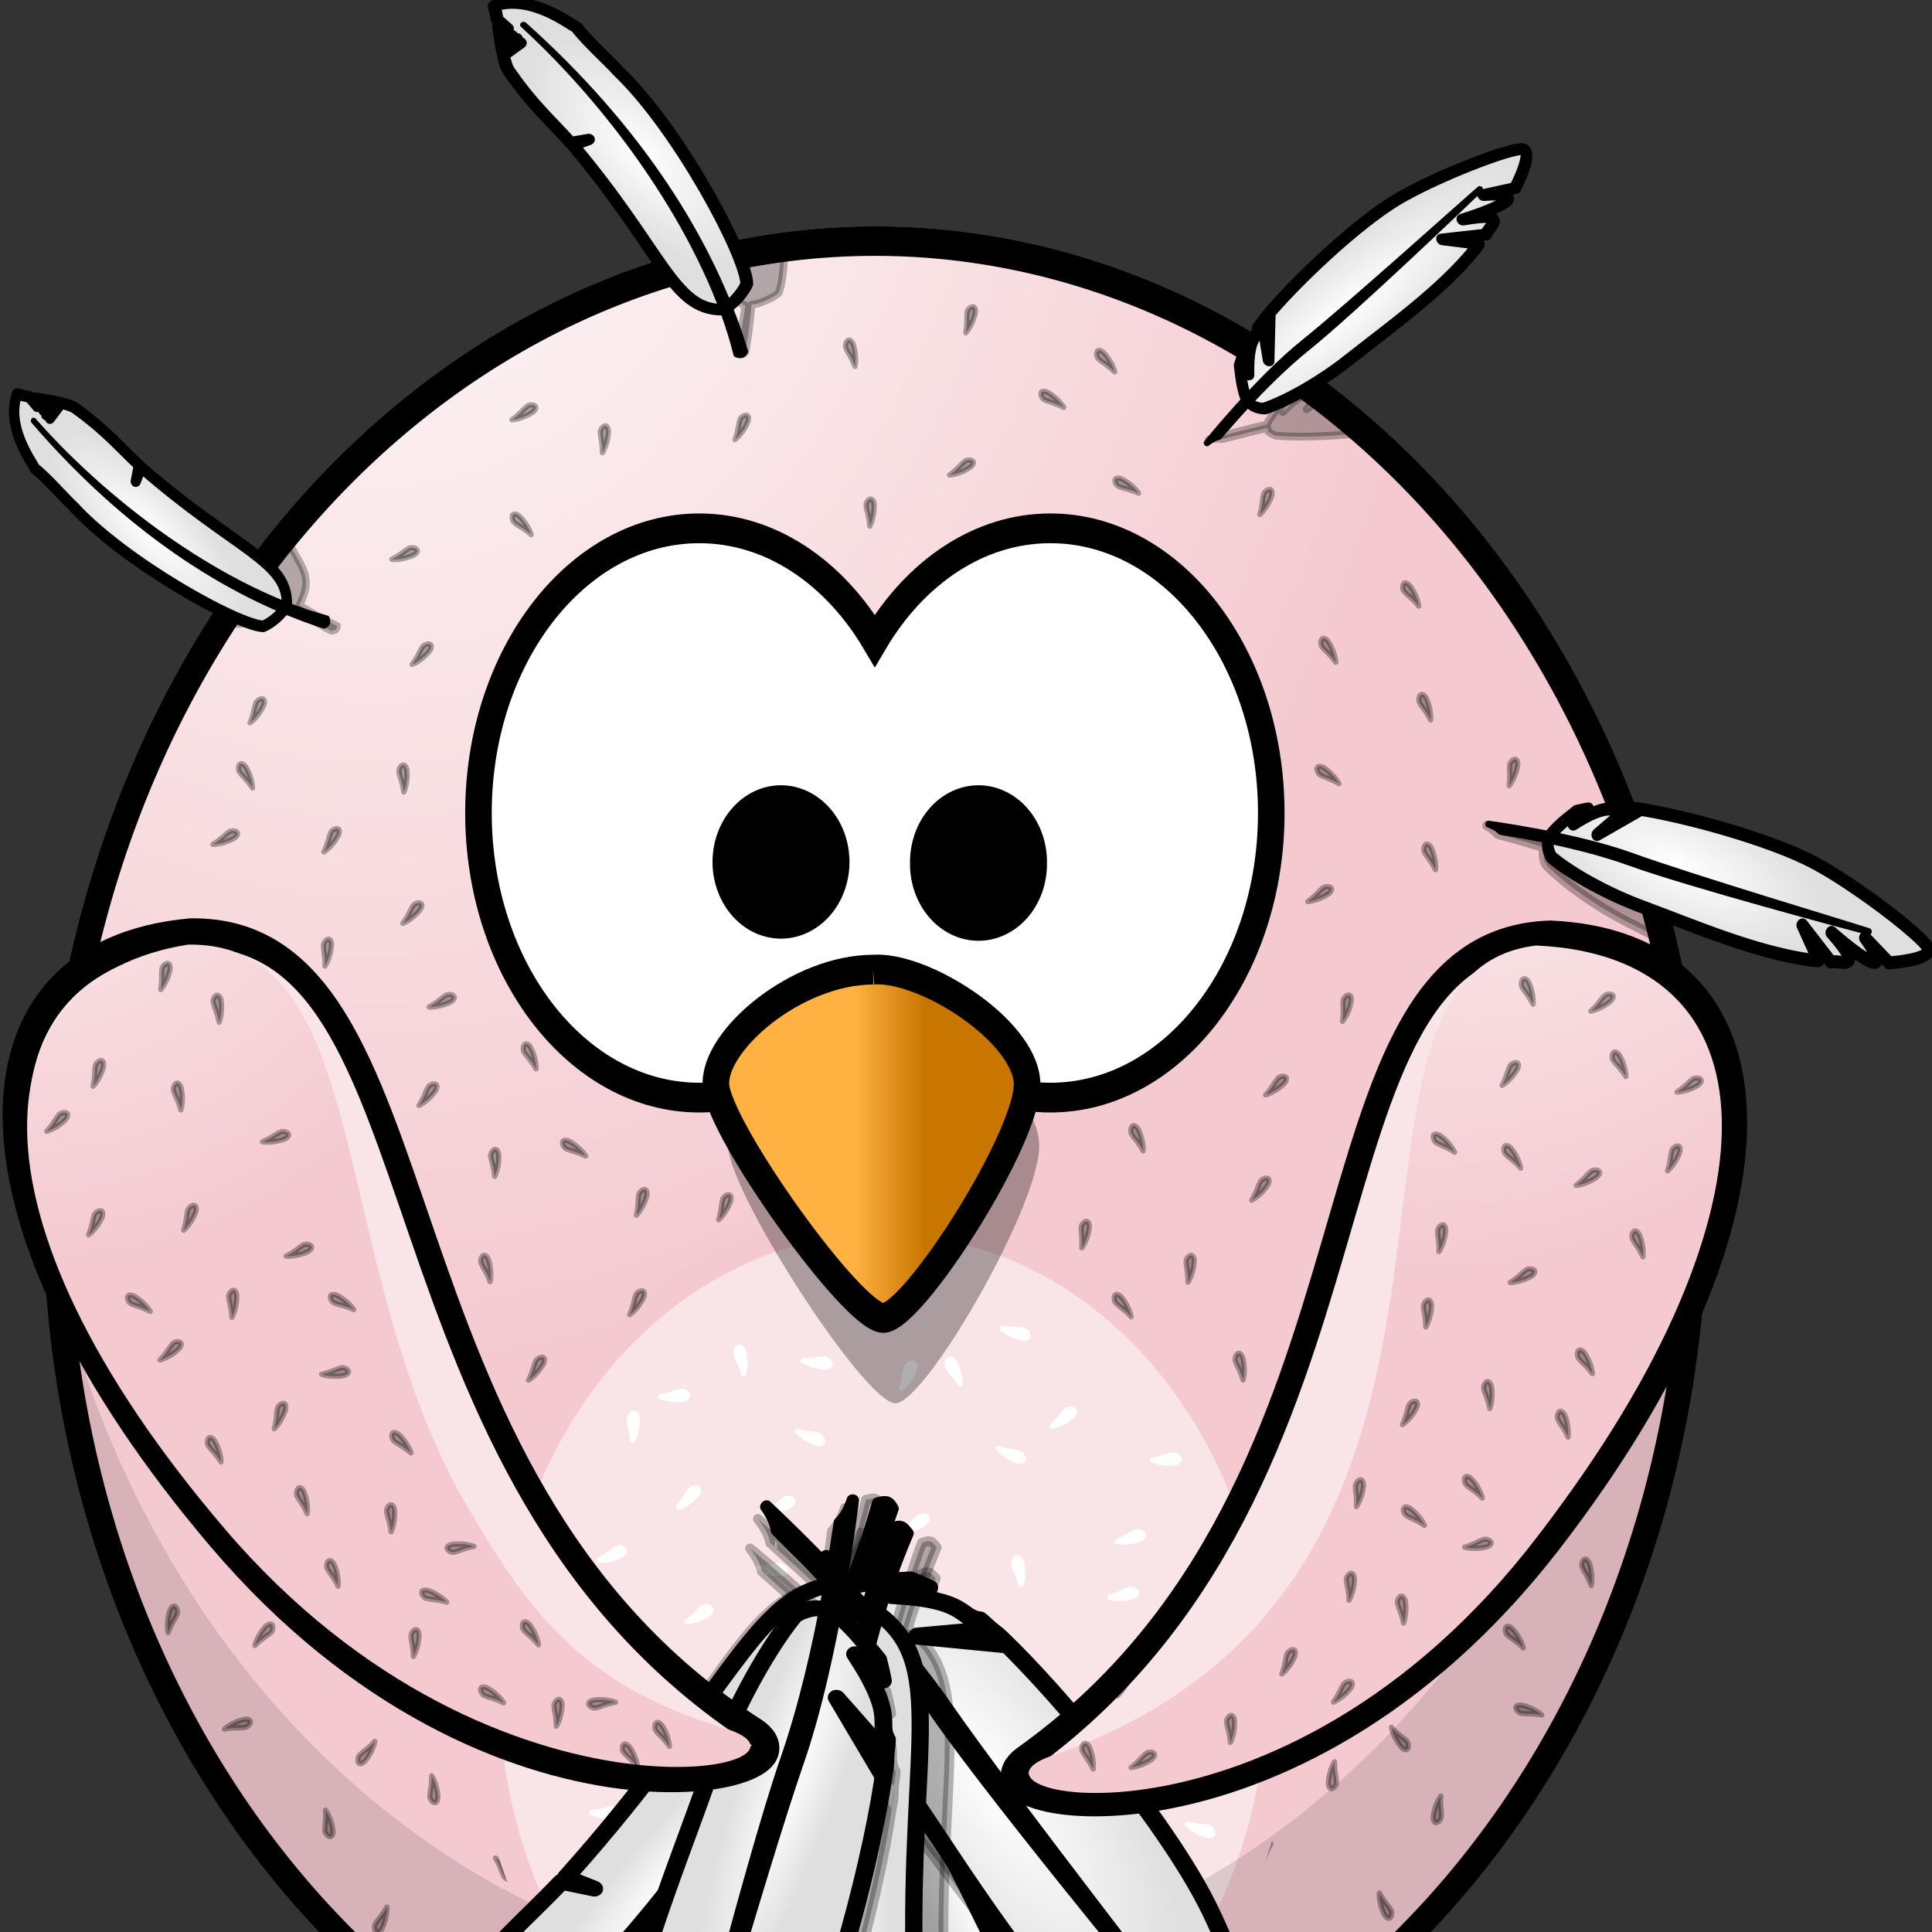 <?xml version="1.0" encoding="UTF-8" standalone="no"?>
<svg
   xmlns:dc="http://purl.org/dc/elements/1.1/"
   xmlns:cc="http://creativecommons.org/ns#"
   xmlns:rdf="http://www.w3.org/1999/02/22-rdf-syntax-ns#"
   xmlns:svg="http://www.w3.org/2000/svg"
   xmlns="http://www.w3.org/2000/svg"
   xmlns:xlink="http://www.w3.org/1999/xlink"
   xmlns:sodipodi="http://sodipodi.sourceforge.net/DTD/sodipodi-0.dtd"
   xmlns:inkscape="http://www.inkscape.org/namespaces/inkscape"
   id="svg9594"
   viewBox="0 0 105.81 105.816"
   version="1.1"
   sodipodi:docname="favicon.svg"
   width="105.81"
   height="105.816"
   inkscape:version="0.92.5 (2060ec1f9f, 2020-04-08)">
  <rect x="0" y="0" width="105.81" height="105.816" fill="#333333" stroke="none"/>
  <sodipodi:namedview
     pagecolor="#ffffff"
     bordercolor="#666666"
     borderopacity="1"
     objecttolerance="10"
     gridtolerance="10"
     guidetolerance="10"
     inkscape:pageopacity="0"
     inkscape:pageshadow="2"
     inkscape:window-width="2592"
     inkscape:window-height="1696"
     id="namedview291"
     showgrid="false"
     inkscape:zoom="7.2276242"
     inkscape:cx="52.49804"
     inkscape:cy="52.693977"
     inkscape:window-x="144"
     inkscape:window-y="54"
     inkscape:window-maximized="1"
     inkscape:current-layer="g13430" />
  <defs
     id="defs9596">
    <linearGradient
       id="linearGradient3173-31-2">
      <stop
         id="stop3175-8-9"
         stop-color="#fff"
         offset="0" />
      <stop
         id="stop3177-5-98"
         stop-color="#f4cad0"
         offset="1" />
    </linearGradient>
    <radialGradient
       id="radialGradient13102"
       gradientUnits="userSpaceOnUse"
       cy="-8.88"
       cx="414.68"
       gradientTransform="matrix(-1.8232e-6,0.28,-0.609,0,101.73,-39.26)"
       r="123.55">
      <stop
         id="stop3205-9"
         stop-color="#ffb142"
         offset="0" />
      <stop
         id="stop4092-0"
         stop-color="#ffb141"
         offset=".887" />
      <stop
         id="stop3207-9"
         stop-color="#c87600"
         offset="1" />
    </radialGradient>
    <radialGradient
       id="radialGradient13104"
       xlink:href="#linearGradient3173-31-2"
       gradientUnits="userSpaceOnUse"
       cy="489.43"
       cx="586.53"
       gradientTransform="matrix(0,-0.482,0.432,-1.2542e-6,-151.97,551.35)"
       r="167.56" />
    <radialGradient
       id="radialGradient13112"
       xlink:href="#linearGradient3173-31-2"
       gradientUnits="userSpaceOnUse"
       cy="489.43"
       cx="586.53"
       gradientTransform="matrix(0,-0.471,0.359,-1.2259e-6,-40.165,522.98)"
       r="167.56" />
    <radialGradient
       id="radialGradient13114"
       gradientUnits="userSpaceOnUse"
       cy="122.18"
       cx="263.01"
       gradientTransform="matrix(0.73,-0.705,0.105,0.084,44.458,543)"
       r="23.643">
      <stop
         id="stop18014-0-3-7"
         stop-color="#fff"
         offset="0" />
      <stop
         id="stop18016-3-13-90"
         stop-color="#dfdfdf"
         offset="1" />
    </radialGradient>
    <radialGradient
       id="radialGradient13116"
       gradientUnits="userSpaceOnUse"
       cy="407.73"
       cx="252.52"
       gradientTransform="matrix(0.744,-0.215,0.038,0.133,48.913,408.14)"
       r="23.643">
      <stop
         id="stop18014-0-6"
         stop-color="#fff"
         offset="0" />
      <stop
         id="stop18016-3-0"
         stop-color="#dfdfdf"
         offset="1" />
    </radialGradient>
    <radialGradient
       id="radialGradient13118"
       gradientUnits="userSpaceOnUse"
       cy="126.91"
       cx="262.23"
       gradientTransform="matrix(0.698,-0.623,0.286,0.176,29.516,509.64)"
       r="23.643">
      <stop
         id="stop18014-0-3-4-9-0"
         stop-color="#fff"
         offset="0" />
      <stop
         id="stop18016-3-13-9-2-0"
         stop-color="#dfdfdf"
         offset="1" />
    </radialGradient>
    <radialGradient
       id="radialGradient13120"
       gradientUnits="userSpaceOnUse"
       cy="413.88"
       cx="245.39"
       gradientTransform="matrix(0.744,-0.215,0.038,0.133,48.913,408.14)"
       r="23.643">
      <stop
         id="stop18014-0-7-5"
         stop-color="#fff"
         offset="0" />
      <stop
         id="stop18016-3-4-4"
         stop-color="#dfdfdf"
         offset="1" />
    </radialGradient>
    <radialGradient
       id="radialGradient13122"
       gradientUnits="userSpaceOnUse"
       cy="141.47"
       cx="255.17"
       gradientTransform="matrix(0.599,-0.506,0.095,0.095,78.454,487.47)"
       r="23.643">
      <stop
         id="stop18014-0-3-4-7"
         stop-color="#fff"
         offset="0" />
      <stop
         id="stop18016-3-13-9-1"
         stop-color="#dfdfdf"
         offset="1" />
    </radialGradient>
    <radialGradient
       id="radialGradient13124"
       gradientUnits="userSpaceOnUse"
       cy="622.49"
       cx="380.26"
       gradientTransform="matrix(0,-0.744,0.66,0,-364.7,582.13)"
       r="59.255">
      <stop
         id="stop10461"
         stop-color="#fff"
         offset="0" />
      <stop
         id="stop10463"
         stop-color="#f4cad0"
         offset="1" />
    </radialGradient>
    <radialGradient
       id="radialGradient13126"
       gradientUnits="userSpaceOnUse"
       cy="647.69"
       cx="371.45"
       gradientTransform="matrix(0,-0.744,-0.66,0,552.03,582.13)"
       r="59.255">
      <stop
         id="stop3175-28-7"
         stop-color="#fff"
         offset="0" />
      <stop
         id="stop3177-7-3"
         stop-color="#f4cad0"
         offset="1" />
    </radialGradient>
    <linearGradient
       id="linearGradient13128"
       y2="537.41"
       gradientUnits="userSpaceOnUse"
       x2="359.47"
       gradientTransform="matrix(0.326,0,0,0.326,-22.132,165.49)"
       y1="537.41"
       x1="346.24">
      <stop
         id="stop4100-0"
         stop-color="#ffb142"
         offset="0" />
      <stop
         id="stop4104-3"
         stop-color="#c87600"
         offset="1" />
    </linearGradient>
    <radialGradient
       id="radialGradient13378"
       gradientUnits="userSpaceOnUse"
       cy="405.7"
       cx="251.65"
       gradientTransform="matrix(0.77,-0.18,0.127,0.315,6.301,325.39)"
       r="23.643">
      <stop
         id="stop18014-0-5"
         stop-color="#fff"
         offset="0" />
      <stop
         id="stop18016-3-9"
         stop-color="#dfdfdf"
         offset="1" />
    </radialGradient>
    <radialGradient
       id="radialGradient13380"
       gradientUnits="userSpaceOnUse"
       cy="118.66"
       cx="261.86"
       gradientTransform="matrix(0.658,-0.567,0.292,0.192,41.173,493.36)"
       r="23.643">
      <stop
         id="stop18014-0-3-5"
         stop-color="#fff"
         offset="0" />
      <stop
         id="stop18016-3-13-6"
         stop-color="#dfdfdf"
         offset="1" />
    </radialGradient>
    <radialGradient
       id="radialGradient13382"
       gradientUnits="userSpaceOnUse"
       cy="123.28"
       cx="262.32"
       gradientTransform="matrix(0.995,-0.9,0.291,0.139,-47.555,587.07)"
       r="23.643">
      <stop
         id="stop18014-0-3-9"
         stop-color="#fff"
         offset="0" />
      <stop
         id="stop18016-3-13-0"
         stop-color="#dfdfdf"
         offset="1" />
    </radialGradient>
    <radialGradient
       id="radialGradient13405"
       gradientUnits="userSpaceOnUse"
       cy="405.7"
       cx="251.65"
       gradientTransform="matrix(0.762,-0.169,0.084,0.258,25.676,345.73)"
       r="23.643">
      <stop
         id="stop18014-0-4"
         stop-color="#fff"
         offset="0" />
      <stop
         id="stop18016-3-7"
         stop-color="#dfdfdf"
         offset="1" />
    </radialGradient>
    <clipPath
       clipPathUnits="userSpaceOnUse"
       id="clipPath1571">
      <rect
         style="opacity:1;fill:#ffffff;fill-opacity:1;stroke:#7a5990;stroke-width:0;stroke-miterlimit:4;stroke-dasharray:none;stroke-opacity:1"
         id="rect1573"
         width="105.844"
         height="105.844"
         x="115.05"
         y="250.54" />
    </clipPath>
    <radialGradient
       inkscape:collect="always"
       xlink:href="#linearGradient3173-31-2"
       id="radialGradient1575"
       gradientUnits="userSpaceOnUse"
       gradientTransform="matrix(0,-0.482,0.432,-1.2542e-6,-151.97,551.35)"
       cx="586.53"
       cy="489.43"
       r="167.56" />
    <radialGradient
       inkscape:collect="always"
       xlink:href="#linearGradient3173-31-2"
       id="radialGradient1577"
       gradientUnits="userSpaceOnUse"
       gradientTransform="matrix(0,-0.482,0.432,-1.2542e-6,-151.97,551.35)"
       cx="586.53"
       cy="489.43"
       r="167.56" />
    <radialGradient
       inkscape:collect="always"
       xlink:href="#linearGradient3173-31-2"
       id="radialGradient1579"
       gradientUnits="userSpaceOnUse"
       gradientTransform="matrix(0,-0.482,0.432,-1.2542e-6,-151.97,551.35)"
       cx="586.53"
       cy="489.43"
       r="167.56" />
  </defs>
  <g
     id="layer1"
     transform="translate(-115.084,-250.568)">
    <g
       id="g13430">
      <g
         id="g1565"
         clip-path="url(#clipPath1571)">
        <g
           transform="matrix(0.893,0,0,1,79.847,-24.827)"
           id="g45484-1"
           style="fill-rule:evenodd">
          <path
             d="m 81.781,385.54 c -15.668,1.613 -33.638,14.291 -26.495,17.056 7.143,2.765 27.873,3.918 31.79,0.692 2.013,-1.658 5.614,-5.809 6.038,-9.704 0.425,3.895 4.016,8.047 6.028,9.704 3.917,3.226 24.658,2.072 31.8,-0.692 7.143,-2.765 -10.827,-15.443 -26.495,-17.056 -8.068,0.778 -10.97,3.488 -11.333,6.598 -0.364,-3.11 -3.265,-5.821 -11.333,-6.598 z"
             style="color:#000000;fill:url(#radialGradient13102);stroke:#000000;stroke-width:1.564"
             id="path3806-0-1"
             inkscape:connector-curvature="0" />
          <path
             d="m 81.784,385.55 c -7.69,0.792 -15.927,4.249 -21.485,7.891 8.417,3.893 18.709,6.292 29.865,6.568 1.43,-1.881 2.71,-4.187 2.953,-6.415 0.241,2.207 1.491,4.493 2.902,6.364 10.973,-0.465 21.052,-2.98 29.254,-6.944 -5.538,-3.484 -13.432,-6.703 -20.823,-7.464 -8.068,0.778 -10.97,3.488 -11.333,6.598 -0.364,-3.11 -3.265,-5.821 -11.333,-6.598 z"
             id="path3194-5-0"
             inkscape:connector-curvature="0"
             style="fill-opacity:0.314" />
        </g>
        <g
           id="g12740">
          <g
             transform="matrix(0.832,0,0,0.977,86.219,-15.942)"
             id="g10211">
            <path
               d="m 146.28,340.23 a 53.95,53.95 0 0 1 -107.9,0 53.95,53.95 0 1 1 107.9,0 z"
               style="color:#000000;fill:url(#radialGradient1575);stroke:#000000;stroke-width:1.564;stroke-linecap:round"
               id="path10213"
               inkscape:connector-curvature="0" />
            <path
               d="m 118.99,367.2 a 26.154,26.154 0 1 1 -52.307,0 26.154,26.154 0 1 1 52.307,0 z"
               id="path10215"
               inkscape:connector-curvature="0"
               style="fill:#f9e4e7;stroke:#f4cad0;stroke-width:1.629;stroke-linecap:round" />
            <path
               d="m 144.15,325.23 c 0.11,1.403 0.173,2.816 0.173,4.246 0,29.779 -24.178,53.947 -53.957,53.947 -24.575,0 -45.316,-16.459 -51.819,-38.948 2.17,27.795 25.426,49.701 53.774,49.701 29.779,0 53.957,-24.168 53.957,-53.947 0,-5.204 -0.751,-10.237 -2.128,-14.999 z"
               id="path10217"
               inkscape:connector-curvature="0"
               style="fill-opacity:0.118" />
          </g>
          <g
             transform="matrix(0.832,0,0,0.977,86.219,-15.942)"
             id="g10221">
            <path
               d="m 146.28,340.23 a 53.95,53.95 0 0 1 -107.9,0 53.95,53.95 0 1 1 107.9,0 z"
               style="color:#000000;fill:url(#radialGradient1577);stroke:#000000;stroke-width:1.564;stroke-linecap:round"
               id="path10223"
               inkscape:connector-curvature="0" />
            <path
               d="m 118.99,367.2 a 26.154,26.154 0 1 1 -52.307,0 26.154,26.154 0 1 1 52.307,0 z"
               id="path10225"
               inkscape:connector-curvature="0"
               style="fill:#f9e4e7;stroke:#f4cad0;stroke-width:1.629;stroke-linecap:round" />
            <path
               d="m 144.15,325.23 c 0.11,1.403 0.173,2.816 0.173,4.246 0,29.779 -24.178,53.947 -53.957,53.947 -24.575,0 -45.316,-16.459 -51.819,-38.948 2.17,27.795 25.426,49.701 53.774,49.701 29.779,0 53.957,-24.168 53.957,-53.947 0,-5.204 -0.751,-10.237 -2.128,-14.999 z"
               id="path10227"
               inkscape:connector-curvature="0"
               style="fill-opacity:0.118" />
          </g>
          <g
             transform="matrix(0.832,0,0,0.977,86.219,-15.942)"
             id="g10231">
            <path
               d="m 146.28,340.23 a 53.95,53.95 0 0 1 -107.9,0 53.95,53.95 0 1 1 107.9,0 z"
               style="color:#000000;fill:url(#radialGradient1579);stroke:#000000;stroke-width:1.564;stroke-linecap:round"
               id="path10233"
               inkscape:connector-curvature="0" />
            <path
               d="m 118.99,367.2 a 26.154,26.154 0 1 1 -52.307,0 26.154,26.154 0 1 1 52.307,0 z"
               id="path10235"
               inkscape:connector-curvature="0"
               style="fill:#f9e4e7;stroke:#f4cad0;stroke-width:1.629;stroke-linecap:round" />
            <path
               d="m 144.15,325.23 c 0.11,1.403 0.173,2.816 0.173,4.246 0,29.779 -24.178,53.947 -53.957,53.947 -24.575,0 -45.316,-16.459 -51.819,-38.948 2.17,27.795 25.426,49.701 53.774,49.701 29.779,0 53.957,-24.168 53.957,-53.947 0,-5.204 -0.751,-10.237 -2.128,-14.999 z"
               id="path10237"
               inkscape:connector-curvature="0"
               style="fill-opacity:0.118" />
          </g>
          <g
             transform="matrix(0.832,0,0,0.977,86.219,-15.942)"
             id="g10241">
            <path
               d="m 146.28,340.23 a 53.95,53.95 0 0 1 -107.9,0 53.95,53.95 0 1 1 107.9,0 z"
               style="color:#000000;fill:url(#radialGradient13104);stroke:#000000;stroke-width:1.564;stroke-linecap:round"
               id="path10243"
               inkscape:connector-curvature="0" />
            <path
               d="m 118.99,367.2 a 26.154,26.154 0 1 1 -52.307,0 26.154,26.154 0 1 1 52.307,0 z"
               id="path10245"
               inkscape:connector-curvature="0"
               style="fill:#f9e4e7;stroke:#f4cad0;stroke-width:1.629;stroke-linecap:round" />
            <path
               d="m 144.15,325.23 c 0.11,1.403 0.173,2.816 0.173,4.246 0,29.779 -24.178,53.947 -53.957,53.947 -24.575,0 -45.316,-16.459 -51.819,-38.948 2.17,27.795 25.426,49.701 53.774,49.701 29.779,0 53.957,-24.168 53.957,-53.947 0,-5.204 -0.751,-10.237 -2.128,-14.999 z"
               id="path10247"
               inkscape:connector-curvature="0"
               style="fill-opacity:0.118" />
          </g>
          <path
             d="m 207.87,316.61 a 44.865,52.733 0 0 1 -89.731,0 44.865,52.733 0 1 1 89.731,0 z"
             style="color:#000000;fill:url(#radialGradient13112);stroke:#000000;stroke-width:1.41;stroke-linecap:round"
             id="path2385-16-4"
             inkscape:connector-curvature="0" />
          <g
             id="g11194"
             style="stroke:#000000;stroke-width:0.288px;stroke-linecap:round;stroke-linejoin:round">
            <path
               d="m 143.61,358.93 c -0.171,-0.192 -0.214,-0.385 -0.637,-0.856 0.269,0.072 0.726,0.316 1.052,0.662 0.344,0.477 -0.315,0.417 -0.415,0.194 z"
               id="path10772-5"
               inkscape:connector-curvature="0"
               style="opacity:0.328" />
            <path
               d="m 142.67,353.29 c -0.129,-0.223 -0.132,-0.42 -0.452,-0.967 0.249,0.125 0.648,0.455 0.897,0.86 0.241,0.537 -0.392,0.346 -0.446,0.107 z"
               id="path10776-1"
               inkscape:connector-curvature="0"
               style="opacity:0.328" />
            <path
               d="m 129.87,340.02 c -0.185,0.178 -0.376,0.229 -0.829,0.671 0.061,-0.271 0.286,-0.739 0.619,-1.078 0.463,-0.363 0.43,0.298 0.211,0.407 z"
               id="path10806-0"
               inkscape:connector-curvature="0"
               style="opacity:0.328" />
            <path
               d="m 124.76,339.02 c -0.092,0.24 -0.244,0.366 -0.468,0.959 -0.059,-0.272 -0.053,-0.79 0.105,-1.239 0.266,-0.524 0.515,0.088 0.363,0.28 z"
               id="path10816-7"
               inkscape:connector-curvature="0"
               style="opacity:0.328" />
            <path
               d="m 128.44,345.18 c -0.254,0.042 -0.439,-0.024 -1.064,0.084 0.204,-0.189 0.654,-0.447 1.12,-0.539 0.587,-0.037 0.186,0.489 -0.057,0.455 z"
               id="path10822-1"
               inkscape:connector-curvature="0"
               style="opacity:0.328" />
            <path
               d="m 132.88,350.77 c -0.015,-0.257 0.07,-0.434 0.029,-1.067 0.166,0.223 0.376,0.697 0.417,1.171 -0.025,0.588 -0.506,0.133 -0.446,-0.104 z"
               id="path10824-8"
               inkscape:connector-curvature="0"
               style="opacity:0.328" />
            <path
               d="m 135.67,355.89 c 0.127,-0.224 0.295,-0.327 0.604,-0.879 0.019,0.277 -0.064,0.789 -0.286,1.21 -0.341,0.48 -0.497,-0.163 -0.318,-0.33 z"
               id="path10826-6"
               inkscape:connector-curvature="0"
               style="opacity:0.328" />
            <path
               d="m 138.63,348.89 c 7.4e-4,-0.257 0.097,-0.429 0.096,-1.063 0.152,0.233 0.331,0.719 0.343,1.195 -0.062,0.585 -0.513,0.102 -0.439,-0.132 z"
               id="path10828-6"
               inkscape:connector-curvature="0"
               style="opacity:0.328" />
            <path
               d="m 134.82,346.65 c 0.175,-0.188 0.363,-0.249 0.793,-0.714 -0.047,0.274 -0.246,0.753 -0.561,1.109 -0.443,0.387 -0.445,-0.274 -0.232,-0.395 z"
               id="path10830-3"
               inkscape:connector-curvature="0"
               style="opacity:0.328" />
          </g>
          <g
             transform="matrix(-1,0,0,1,326.9,-0.771)"
             id="g11194-4"
             style="stroke:#000000;stroke-width:0.288px;stroke-linecap:round;stroke-linejoin:round">
            <path
               d="m 143.61,358.93 c -0.171,-0.192 -0.214,-0.385 -0.637,-0.856 0.269,0.072 0.726,0.316 1.052,0.662 0.344,0.477 -0.315,0.417 -0.415,0.194 z"
               id="path10772-5-2"
               inkscape:connector-curvature="0"
               style="opacity:0.328" />
            <path
               d="m 142.67,353.29 c -0.129,-0.223 -0.132,-0.42 -0.452,-0.967 0.249,0.125 0.648,0.455 0.897,0.86 0.241,0.537 -0.392,0.346 -0.446,0.107 z"
               id="path10776-1-6"
               inkscape:connector-curvature="0"
               style="opacity:0.328" />
            <path
               d="m 129.22,340.92 c -0.185,0.178 -0.376,0.229 -0.829,0.671 0.061,-0.271 0.286,-0.739 0.619,-1.078 0.463,-0.363 0.43,0.298 0.211,0.407 z"
               id="path10806-0-3"
               inkscape:connector-curvature="0"
               style="opacity:0.328" />
            <path
               d="m 125.14,337.21 c -0.092,0.24 -0.244,0.366 -0.468,0.959 -0.059,-0.272 -0.053,-0.79 0.105,-1.239 0.266,-0.524 0.515,0.088 0.363,0.28 z"
               id="path10816-7-2"
               inkscape:connector-curvature="0"
               style="opacity:0.328" />
            <path
               d="m 128.44,345.18 c -0.254,0.042 -0.439,-0.024 -1.064,0.084 0.204,-0.189 0.654,-0.447 1.12,-0.539 0.587,-0.037 0.186,0.489 -0.057,0.455 z"
               id="path10822-1-7"
               inkscape:connector-curvature="0"
               style="opacity:0.328" />
            <path
               d="m 132.88,350.77 c -0.015,-0.257 0.07,-0.434 0.029,-1.067 0.166,0.223 0.376,0.697 0.417,1.171 -0.025,0.588 -0.506,0.133 -0.446,-0.104 z"
               id="path10824-8-6"
               inkscape:connector-curvature="0"
               style="opacity:0.328" />
            <path
               d="m 135.67,355.89 c 0.127,-0.224 0.295,-0.327 0.604,-0.879 0.019,0.277 -0.064,0.789 -0.286,1.21 -0.341,0.48 -0.497,-0.163 -0.318,-0.33 z"
               id="path10826-6-2"
               inkscape:connector-curvature="0"
               style="opacity:0.328" />
            <path
               d="m 138.63,348.89 c 7.4e-4,-0.257 0.097,-0.429 0.096,-1.063 0.152,0.233 0.331,0.719 0.343,1.195 -0.062,0.585 -0.513,0.102 -0.439,-0.132 z"
               id="path10828-6-3"
               inkscape:connector-curvature="0"
               style="opacity:0.328" />
            <path
               d="m 134.82,346.65 c 0.175,-0.188 0.363,-0.249 0.793,-0.714 -0.047,0.274 -0.246,0.753 -0.561,1.109 -0.443,0.387 -0.445,-0.274 -0.232,-0.395 z"
               id="path10830-3-9"
               inkscape:connector-curvature="0"
               style="opacity:0.328" />
          </g>
          <path
             d="m 185.18,342.98 a 21.75,25.565 0 1 1 -43.501,0 21.75,25.565 0 1 1 43.501,0 z"
             id="path3167-8-2"
             inkscape:connector-curvature="0"
             style="fill:#f9e4e7;stroke:#f4cad0;stroke-width:1.469;stroke-linecap:round" />
          <g
             id="g12661">
            <g
               id="g10944"
               style="stroke:#000000;stroke-width:0.288px;stroke-linecap:round;stroke-linejoin:round">
              <path
                 d="m 133.18,296.22 c -0.107,0.234 -0.092,0.43 -0.359,1.005 0.236,-0.147 0.603,-0.514 0.813,-0.94 0.189,-0.557 -0.423,-0.307 -0.454,-0.064 z"
                 id="path10746"
                 inkscape:connector-curvature="0"
                 style="opacity:0.328" />
              <path
                 d="m 128.24,292.9 c 0.145,0.213 0.321,0.301 0.675,0.826 -0.004,-0.278 -0.129,-0.781 -0.385,-1.182 -0.379,-0.45 -0.482,0.203 -0.29,0.355 z"
                 id="path10748"
                 inkscape:connector-curvature="0"
                 style="opacity:0.328" />
              <path
                 d="m 127.59,296.16 c -0.216,0.139 -0.31,0.313 -0.845,0.652 0.278,0.003 0.785,-0.107 1.192,-0.353 0.46,-0.367 -0.19,-0.487 -0.347,-0.299 z"
                 id="path10750"
                 inkscape:connector-curvature="0"
                 style="opacity:0.328" />
              <path
                 d="m 137.44,280.63 c -0.228,0.119 -0.336,0.284 -0.899,0.574 0.277,0.028 0.791,-0.037 1.219,-0.245 0.491,-0.324 -0.146,-0.502 -0.319,-0.329 z"
                 id="path10752"
                 inkscape:connector-curvature="0"
                 style="opacity:0.328" />
              <path
                 d="m 143.92,272.85 c -0.206,0.154 -0.287,0.334 -0.797,0.709 0.278,-0.016 0.775,-0.162 1.164,-0.435 0.433,-0.398 -0.224,-0.473 -0.367,-0.274 z"
                 id="path10754"
                 inkscape:connector-curvature="0"
                 style="opacity:0.328" />
              <path
                 d="m 168.05,267.73 c -0.039,0.254 0.029,0.439 -0.07,1.065 0.186,-0.206 0.439,-0.659 0.524,-1.127 0.029,-0.588 -0.491,-0.18 -0.454,0.062 z"
                 id="path10756"
                 inkscape:connector-curvature="0"
                 style="opacity:0.328" />
              <path
                 d="m 161.44,269.68 c 0.092,0.24 0.244,0.367 0.468,0.959 0.059,-0.272 0.053,-0.79 -0.105,-1.239 -0.266,-0.525 -0.516,0.088 -0.363,0.28 z"
                 id="path10758"
                 inkscape:connector-curvature="0"
                 style="opacity:0.328" />
              <path
                 d="m 155.6,273.61 c -0.085,0.243 -0.051,0.437 -0.263,1.034 0.221,-0.169 0.552,-0.568 0.721,-1.013 0.136,-0.572 -0.45,-0.266 -0.458,-0.021 z"
                 id="path10760"
                 inkscape:connector-curvature="0"
                 style="opacity:0.328" />
              <path
                 d="m 147.97,274.3 c 0.003,0.257 0.101,0.428 0.104,1.062 0.15,-0.234 0.326,-0.722 0.334,-1.197 -0.067,-0.585 -0.514,-0.097 -0.438,0.136 z"
                 id="path10762"
                 inkscape:connector-curvature="0"
                 style="opacity:0.328" />
              <path
                 d="m 162.53,278.33 c 0.024,0.256 0.135,0.419 0.19,1.05 0.131,-0.245 0.266,-0.746 0.236,-1.221 -0.114,-0.577 -0.52,-0.055 -0.425,0.171 z"
                 id="path10764"
                 inkscape:connector-curvature="0"
                 style="opacity:0.328" />
              <path
                 d="m 184.28,277.7 c -0.07,0.248 -0.024,0.439 -0.199,1.048 0.21,-0.182 0.516,-0.601 0.658,-1.055 0.101,-0.58 -0.466,-0.238 -0.458,0.007 z"
                 id="path10766"
                 inkscape:connector-curvature="0"
                 style="opacity:0.328" />
              <path
                 d="m 197.76,292.53 c -0.028,0.256 0.049,0.437 -0.022,1.067 0.177,-0.215 0.408,-0.679 0.473,-1.15 0.003,-0.588 -0.499,-0.157 -0.451,0.083 z"
                 id="path10768"
                 inkscape:connector-curvature="0"
                 style="opacity:0.328" />
              <path
                 d="m 182.76,325.16 c 0.077,0.245 0.22,0.381 0.406,0.987 0.076,-0.267 0.104,-0.785 -0.025,-1.243 -0.232,-0.541 -0.52,0.055 -0.38,0.256 z"
                 id="path10770"
                 inkscape:connector-curvature="0"
                 style="opacity:0.328" />
              <path
                 d="m 185.03,309.68 c -0.171,0.192 -0.214,0.385 -0.637,0.856 0.269,-0.072 0.726,-0.316 1.052,-0.662 0.344,-0.477 -0.315,-0.417 -0.415,-0.194 z"
                 id="path10772"
                 inkscape:connector-curvature="0"
                 style="opacity:0.328" />
              <path
                 d="m 188.64,305.44 c -0.03,0.255 0.046,0.438 -0.03,1.067 0.179,-0.213 0.414,-0.675 0.482,-1.146 0.008,-0.588 -0.497,-0.161 -0.452,0.079 z"
                 id="path10774"
                 inkscape:connector-curvature="0"
                 style="opacity:0.328" />
              <path
                 d="m 184.09,315.33 c -0.129,0.223 -0.132,0.42 -0.452,0.967 0.249,-0.125 0.648,-0.455 0.897,-0.86 0.241,-0.537 -0.392,-0.346 -0.446,-0.107 z"
                 id="path10776"
                 inkscape:connector-curvature="0"
                 style="opacity:0.328" />
              <path
                 d="m 187.5,299.23 c -0.205,0.155 -0.285,0.335 -0.792,0.715 0.277,-0.018 0.774,-0.167 1.162,-0.443 0.431,-0.401 -0.227,-0.471 -0.369,-0.272 z"
                 id="path10778"
                 inkscape:connector-curvature="0"
                 style="opacity:0.328" />
              <path
                 d="m 187.45,293.04 c 0.223,0.128 0.42,0.131 0.967,0.45 -0.125,-0.248 -0.456,-0.647 -0.862,-0.896 -0.537,-0.24 -0.345,0.393 -0.106,0.446 z"
                 id="path10780"
                 inkscape:connector-curvature="0"
                 style="opacity:0.328" />
              <path
                 d="m 192.86,289.1 c 0.12,0.228 0.285,0.336 0.577,0.898 0.027,-0.277 -0.039,-0.791 -0.249,-1.218 -0.326,-0.49 -0.502,0.147 -0.328,0.32 z"
                 id="path10782"
                 inkscape:connector-curvature="0"
                 style="opacity:0.328" />
              <path
                 d="m 192.03,283.01 c 0.165,0.197 0.35,0.267 0.755,0.754 -0.032,-0.276 -0.207,-0.765 -0.502,-1.137 -0.422,-0.409 -0.459,0.251 -0.252,0.383 z"
                 id="path10784"
                 inkscape:connector-curvature="0"
                 style="opacity:0.328" />
              <path
                 d="m 187.53,286.04 c 0.153,0.206 0.333,0.288 0.708,0.798 -0.016,-0.278 -0.16,-0.776 -0.433,-1.165 -0.397,-0.434 -0.473,0.223 -0.275,0.367 z"
                 id="path10786"
                 inkscape:connector-curvature="0"
                 style="opacity:0.328" />
              <path
                 d="m 172.35,272.49 c 0.23,0.115 0.427,0.106 0.993,0.392 -0.14,-0.24 -0.494,-0.619 -0.913,-0.843 -0.55,-0.207 -0.321,0.413 -0.079,0.452 z"
                 id="path10788"
                 inkscape:connector-curvature="0"
                 style="opacity:0.328" />
              <path
                 d="m 138.2,286.04 c -0.15,0.209 -0.172,0.405 -0.544,0.918 0.259,-0.1 0.689,-0.39 0.977,-0.769 0.292,-0.511 -0.357,-0.382 -0.433,-0.149 z"
                 id="path10790"
                 inkscape:connector-curvature="0"
                 style="opacity:0.328" />
              <path
                 d="m 129.08,289.13 c -0.094,0.239 -0.068,0.435 -0.303,1.023 0.227,-0.16 0.573,-0.546 0.76,-0.984 0.158,-0.567 -0.439,-0.284 -0.457,-0.039 z"
                 id="path10792"
                 inkscape:connector-curvature="0"
                 style="opacity:0.328" />
              <path
                 d="m 136.95,292.91 c 0.039,0.254 0.159,0.41 0.251,1.037 0.116,-0.253 0.222,-0.76 0.164,-1.232 -0.147,-0.57 -0.522,-0.025 -0.415,0.195 z"
                 id="path10794"
                 inkscape:connector-curvature="0"
                 style="opacity:0.328" />
              <path
                 d="m 167.88,275.87 c -0.205,0.155 -0.285,0.336 -0.792,0.715 0.277,-0.018 0.774,-0.168 1.161,-0.444 0.43,-0.401 -0.227,-0.471 -0.369,-0.271 z"
                 id="path10796"
                 inkscape:connector-curvature="0"
                 style="opacity:0.328" />
              <path
                 d="m 150.06,316.06 c -0.051,0.252 0.008,0.44 -0.121,1.06 0.196,-0.197 0.47,-0.638 0.577,-1.101 0.058,-0.585 -0.482,-0.203 -0.457,0.041 z"
                 id="path10798"
                 inkscape:connector-curvature="0"
                 style="opacity:0.328" />
              <path
                 d="m 141.97,313.95 c 0.028,0.256 0.141,0.417 0.206,1.047 0.127,-0.247 0.255,-0.75 0.217,-1.224 -0.122,-0.575 -0.521,-0.048 -0.423,0.177 z"
                 id="path10800"
                 inkscape:connector-curvature="0"
                 style="opacity:0.328" />
              <path
                 d="m 149.89,321.55 c -0.097,0.238 -0.073,0.434 -0.315,1.019 0.229,-0.157 0.58,-0.539 0.772,-0.975 0.165,-0.565 -0.436,-0.289 -0.456,-0.045 z"
                 id="path10802"
                 inkscape:connector-curvature="0"
                 style="opacity:0.328" />
              <path
                 d="m 146.16,313.51 c 0.233,0.11 0.429,0.097 1.001,0.371 -0.145,-0.237 -0.507,-0.609 -0.931,-0.824 -0.555,-0.196 -0.312,0.42 -0.07,0.453 z"
                 id="path10804"
                 inkscape:connector-curvature="0"
                 style="opacity:0.328" />
              <path
                 d="m 137.68,300.22 c -0.148,0.21 -0.169,0.406 -0.536,0.922 0.259,-0.102 0.686,-0.395 0.971,-0.776 0.288,-0.513 -0.36,-0.379 -0.435,-0.146 z"
                 id="path10806"
                 inkscape:connector-curvature="0"
                 style="opacity:0.328" />
              <path
                 d="m 176.43,277.24 c 0.236,0.102 0.432,0.083 1.012,0.337 -0.152,-0.233 -0.527,-0.591 -0.958,-0.792 -0.561,-0.177 -0.298,0.43 -0.054,0.455 z"
                 id="path10808"
                 inkscape:connector-curvature="0"
                 style="opacity:0.328" />
              <path
                 d="m 138.51,310.16 c -0.135,0.219 -0.144,0.416 -0.479,0.953 0.252,-0.117 0.661,-0.436 0.922,-0.834 0.256,-0.53 -0.382,-0.357 -0.443,-0.119 z"
                 id="path10810"
                 inkscape:connector-curvature="0"
                 style="opacity:0.328" />
              <path
                 d="m 143.82,308.24 c 0.132,0.221 0.302,0.32 0.623,0.866 0.013,-0.278 -0.081,-0.788 -0.313,-1.203 -0.351,-0.472 -0.493,0.174 -0.311,0.337 z"
                 id="path10812"
                 inkscape:connector-curvature="0"
                 style="opacity:0.328" />
              <path
                 d="m 154.65,316.32 c -0.072,0.247 -0.028,0.439 -0.208,1.046 0.212,-0.18 0.521,-0.597 0.667,-1.049 0.106,-0.579 -0.464,-0.242 -0.458,0.003 z"
                 id="path10814"
                 inkscape:connector-curvature="0"
                 style="opacity:0.328" />
              <path
                 d="m 139.46,305.11 c -0.223,0.128 -0.325,0.297 -0.876,0.61 0.278,0.017 0.789,-0.069 1.208,-0.294 0.477,-0.344 -0.166,-0.496 -0.332,-0.316 z"
                 id="path10816"
                 inkscape:connector-curvature="0"
                 style="opacity:0.328" />
              <path
                 d="m 141.46,319.8 c 0.091,0.24 0.242,0.367 0.464,0.961 0.06,-0.271 0.057,-0.79 -0.1,-1.239 -0.264,-0.526 -0.516,0.086 -0.364,0.278 z"
                 id="path10818"
                 inkscape:connector-curvature="0"
                 style="opacity:0.328" />
              <path
                 d="m 144.41,325.16 c -0.113,0.231 -0.102,0.428 -0.383,0.996 0.239,-0.142 0.615,-0.5 0.835,-0.921 0.202,-0.552 -0.416,-0.317 -0.452,-0.075 z"
                 id="path10820"
                 inkscape:connector-curvature="0"
                 style="opacity:0.328" />
              <path
                 d="m 132.8,302.41 c -0.003,0.257 0.091,0.431 0.08,1.064 0.156,-0.23 0.342,-0.714 0.361,-1.19 -0.053,-0.586 -0.511,-0.109 -0.441,0.126 z"
                 id="path10822"
                 inkscape:connector-curvature="0"
                 style="opacity:0.328" />
              <path
                 d="m 174.3,317.85 c -0.015,0.257 0.07,0.434 0.029,1.067 0.166,-0.223 0.376,-0.697 0.417,-1.171 -0.025,-0.588 -0.506,-0.133 -0.446,0.104 z"
                 id="path10824"
                 inkscape:connector-curvature="0"
                 style="opacity:0.328" />
              <path
                 d="m 177.09,312.72 c 0.127,0.224 0.295,0.327 0.604,0.879 0.019,-0.277 -0.064,-0.789 -0.286,-1.21 -0.341,-0.48 -0.497,0.163 -0.318,0.33 z"
                 id="path10826"
                 inkscape:connector-curvature="0"
                 style="opacity:0.328" />
              <path
                 d="m 180.05,319.73 c 7.4e-4,0.257 0.097,0.429 0.096,1.063 0.152,-0.233 0.331,-0.719 0.343,-1.195 -0.062,-0.585 -0.513,-0.102 -0.439,0.132 z"
                 id="path10828"
                 inkscape:connector-curvature="0"
                 style="opacity:0.328" />
              <path
                 d="m 176.24,321.97 c 0.175,0.188 0.363,0.249 0.793,0.714 -0.047,-0.274 -0.246,-0.753 -0.561,-1.109 -0.443,-0.387 -0.445,0.274 -0.232,0.395 z"
                 id="path10830"
                 inkscape:connector-curvature="0"
                 style="opacity:0.328" />
              <path
                 d="m 175.3,270.27 c 0.186,0.178 0.377,0.228 0.832,0.668 -0.062,-0.271 -0.289,-0.738 -0.623,-1.076 -0.464,-0.361 -0.429,0.299 -0.209,0.408 z"
                 id="path10832"
                 inkscape:connector-curvature="0"
                 style="opacity:0.328" />
              <path
                 d="m 193.13,297.3 c 0.119,0.228 0.283,0.337 0.573,0.9 0.029,-0.277 -0.036,-0.791 -0.243,-1.219 -0.323,-0.491 -0.502,0.145 -0.329,0.319 z"
                 id="path10834"
                 inkscape:connector-curvature="0"
                 style="opacity:0.328" />
              <path
                 d="m 143.31,279.23 c 0.195,0.167 0.389,0.206 0.868,0.621 -0.077,-0.267 -0.329,-0.72 -0.682,-1.04 -0.484,-0.335 -0.412,0.323 -0.186,0.419 z"
                 id="path10836"
                 inkscape:connector-curvature="0"
                 style="opacity:0.328" />
            </g>
            <g
               id="g11435"
               style="fill:#ffffff;stroke:#ffffff;stroke-width:0.288px;stroke-linecap:round;stroke-linejoin:round">
              <g
                 id="g11269">
                <path
                   d="m 180.13,354.96 c -0.219,0.135 -0.315,0.307 -0.856,0.637 0.278,0.008 0.786,-0.093 1.198,-0.332 0.466,-0.359 -0.182,-0.49 -0.342,-0.305 z"
                   id="path11256"
                   inkscape:connector-curvature="0" />
                <path
                   d="m 177.44,352.5 c -0.159,0.202 -0.19,0.397 -0.583,0.893 0.264,-0.088 0.706,-0.359 1.01,-0.725 0.314,-0.497 -0.34,-0.398 -0.426,-0.168 z"
                   id="path11254"
                   inkscape:connector-curvature="0" />
                <path
                   d="m 181.17,350.63 c -0.25,-0.06 -0.44,-0.007 -1.055,-0.158 0.19,0.203 0.621,0.492 1.08,0.615 0.583,0.078 0.22,-0.475 -0.025,-0.458 z"
                   id="path11258"
                   inkscape:connector-curvature="0" />
              </g>
              <path
                 d="m 164.71,325.53 c -0.076,0.246 -0.035,0.439 -0.225,1.043 0.215,-0.177 0.53,-0.588 0.683,-1.038 0.115,-0.577 -0.46,-0.25 -0.458,-0.005 z"
                 id="path10314"
                 inkscape:connector-curvature="0" />
              <path
                 d="m 152.84,332.24 c -0.163,0.199 -0.199,0.393 -0.602,0.881 0.265,-0.083 0.713,-0.344 1.025,-0.703 0.324,-0.491 -0.331,-0.405 -0.423,-0.177 z"
                 id="path10198"
                 inkscape:connector-curvature="0" />
              <path
                 d="m 152.3,326.78 c -0.253,0.045 -0.406,0.17 -1.03,0.278 0.256,0.11 0.766,0.202 1.236,0.131 0.565,-0.162 0.011,-0.523 -0.206,-0.409 z"
                 id="path10296"
                 inkscape:connector-curvature="0" />
              <path
                 d="m 155.42,324.82 c 0.073,0.247 0.214,0.385 0.392,0.993 0.08,-0.266 0.115,-0.784 -0.008,-1.243 -0.224,-0.544 -0.521,0.047 -0.384,0.251 z"
                 id="path10298"
                 inkscape:connector-curvature="0" />
              <path
                 d="m 173.42,327.88 c -0.189,0.175 -0.25,0.362 -0.717,0.791 0.274,-0.046 0.754,-0.244 1.111,-0.557 0.388,-0.442 -0.273,-0.446 -0.395,-0.233 z"
                 id="path10300"
                 inkscape:connector-curvature="0" />
              <path
                 d="m 170.81,330.13 c -0.246,-0.076 -0.439,-0.037 -1.042,-0.228 0.176,0.215 0.587,0.532 1.037,0.686 0.577,0.117 0.251,-0.459 0.006,-0.458 z"
                 id="path10302"
                 inkscape:connector-curvature="0" />
              <path
                 d="m 170.63,336.35 c 0.07,0.248 0.208,0.388 0.376,0.999 0.085,-0.265 0.127,-0.782 0.012,-1.243 -0.216,-0.547 -0.521,0.039 -0.388,0.245 z"
                 id="path10304"
                 inkscape:connector-curvature="0" />
              <path
                 d="m 159.81,329.16 c -0.247,-0.073 -0.439,-0.031 -1.045,-0.214 0.179,0.213 0.594,0.524 1.046,0.672 0.578,0.109 0.245,-0.462 -4e-4,-0.458 z"
                 id="path10306"
                 inkscape:connector-curvature="0" />
              <path
                 d="m 157.69,336.32 c -0.257,0.011 -0.425,0.114 -1.058,0.138 0.239,0.143 0.732,0.302 1.207,0.296 0.582,-0.085 0.081,-0.517 -0.149,-0.433 z"
                 id="path10308"
                 inkscape:connector-curvature="0" />
              <path
                 d="m 158,332.72 c -0.215,0.141 -0.307,0.315 -0.839,0.659 0.278,8.4e-4 0.784,-0.114 1.189,-0.363 0.457,-0.371 -0.194,-0.485 -0.35,-0.296 z"
                 id="path10310"
                 inkscape:connector-curvature="0" />
              <path
                 d="m 165.35,333.71 c -0.201,0.16 -0.277,0.342 -0.775,0.733 0.277,-0.025 0.77,-0.186 1.151,-0.471 0.421,-0.411 -0.238,-0.466 -0.376,-0.263 z"
                 id="path10312"
                 inkscape:connector-curvature="0" />
              <path
                 d="m 167.04,325.51 c 0.132,0.221 0.303,0.32 0.626,0.864 0.012,-0.278 -0.083,-0.788 -0.316,-1.202 -0.352,-0.471 -0.493,0.175 -0.31,0.338 z"
                 id="path10316"
                 inkscape:connector-curvature="0" />
              <path
                 d="m 179.23,330.27 c -0.254,0.042 -0.409,0.164 -1.034,0.263 0.254,0.113 0.763,0.213 1.234,0.149 0.568,-0.154 0.019,-0.523 -0.2,-0.412 z"
                 id="path10318"
                 inkscape:connector-curvature="0" />
              <path
                 d="m 171.03,323.4 c -0.253,-0.045 -0.44,0.019 -1.063,-0.094 0.202,0.191 0.649,0.454 1.115,0.55 0.587,0.043 0.191,-0.487 -0.052,-0.455 z"
                 id="path10320"
                 inkscape:connector-curvature="0" />
              <path
                 d="m 160.14,325 c -0.257,-0.002 -0.43,0.092 -1.064,0.085 0.231,0.155 0.716,0.339 1.191,0.355 0.586,-0.056 0.107,-0.512 -0.128,-0.44 z"
                 id="path10322"
                 inkscape:connector-curvature="0" />
              <path
                 d="m 170.04,341.81 c -0.024,0.256 0.056,0.437 -0.005,1.067 0.174,-0.217 0.398,-0.685 0.455,-1.157 -0.006,-0.588 -0.501,-0.15 -0.45,0.09 z"
                 id="path10324"
                 inkscape:connector-curvature="0" />
              <path
                 d="m 177.22,334.51 c -0.239,0.096 -0.363,0.249 -0.952,0.482 0.272,0.055 0.791,0.042 1.237,-0.123 0.521,-0.274 -0.096,-0.514 -0.285,-0.359 z"
                 id="path10326"
                 inkscape:connector-curvature="0" />
              <path
                 d="m 176.85,337.64 c -0.245,0.078 -0.381,0.22 -0.986,0.409 0.268,0.076 0.785,0.101 1.243,-0.029 0.54,-0.234 -0.056,-0.52 -0.257,-0.38 z"
                 id="path10328"
                 inkscape:connector-curvature="0" />
              <path
                 d="m 153.51,338.68 c -0.207,0.153 -0.289,0.332 -0.799,0.707 0.278,-0.015 0.776,-0.159 1.166,-0.431 0.435,-0.397 -0.222,-0.473 -0.366,-0.275 z"
                 id="path10330"
                 inkscape:connector-curvature="0" />
              <path
                 d="m 148.78,335.42 c -0.225,0.124 -0.33,0.291 -0.886,0.595 0.277,0.022 0.79,-0.055 1.213,-0.273 0.483,-0.335 -0.158,-0.499 -0.327,-0.321 z"
                 id="path10332"
                 inkscape:connector-curvature="0" />
              <path
                 d="m 149.56,328.39 c 0.016,0.257 0.123,0.423 0.16,1.055 0.138,-0.241 0.287,-0.738 0.27,-1.213 -0.097,-0.58 -0.518,-0.07 -0.43,0.158 z"
                 id="path10334"
                 inkscape:connector-curvature="0" />
              <g
                 id="g11265">
                <path
                   d="m 148.54,349.65 c -0.256,0.021 -0.42,0.131 -1.052,0.181 0.244,0.133 0.744,0.272 1.218,0.246 0.578,-0.109 0.06,-0.52 -0.167,-0.427 z"
                   id="path11250"
                   inkscape:connector-curvature="0" />
                <path
                   d="m 146.59,352.85 c -0.214,0.143 -0.304,0.318 -0.832,0.668 0.278,-0.002 0.782,-0.123 1.185,-0.376 0.453,-0.376 -0.2,-0.483 -0.353,-0.292 z"
                   id="path11252"
                   inkscape:connector-curvature="0" />
              </g>
            </g>
            <path
               d="m 206.1,301.95 c 0.091,1.371 0.144,2.752 0.144,4.15 0,29.108 -20.108,52.731 -44.873,52.731 -20.438,0 -37.687,-16.088 -43.095,-38.07 1.805,27.168 21.145,48.581 44.721,48.581 24.766,0 44.873,-23.623 44.873,-52.731 0,-5.087 -0.625,-10.006 -1.77,-14.661 z"
               id="path2411-0-7"
               inkscape:connector-curvature="0"
               style="fill-opacity:0.118" />
          </g>
        </g>
        <g
           transform="translate(13.352,-79.311)"
           id="g12530"
           style="fill-rule:evenodd;stroke:#000000;stroke-linecap:round;stroke-linejoin:round">
          <path
             d="m 149.42,411.97 c -0.075,0.015 -0.156,0.018 -0.259,0.042 -0.368,1.495 -0.837,3.055 -1.417,4.61 -0.031,-0.013 -0.068,-0.017 -0.099,-0.028 -0.033,3.6e-4 -0.065,0.003 -0.098,0.004 0.305,-2.355 0.459,-4.13 0.459,-4.13 0,0 -0.238,0.808 -0.7,1.261 -0.015,-4.1e-4 -0.155,1.133 -0.354,2.639 -0.334,-0.342 -0.55,-0.738 -0.55,-0.738 0,0 0.09,0.283 0.111,0.344 -1.83,-1.68 -3.274,-2.91 -3.274,-2.91 0,0 0.568,0.674 0.67,1.303 -0.011,0.013 1.096,0.99 2.569,2.368 -4.209,0.905 -5.79,6.69 -14.34,16.722 l 1.651,0.569 -1.869,-0.307 c -2.079,2.282 -3.956,3.831 -6.304,7.173 -0.335,0.394 -0.523,1.067 -0.68,1.798 l 1.807,1.227 -1.863,-0.972 c -0.049,0.256 -0.091,0.485 -0.133,0.764 l 1.589,0.634 -1.67,-0.22 c -0.007,0.053 -0.019,0.105 -0.026,0.159 l 1.187,0.365 -1.209,-0.08 c -0.051,0.362 -0.094,0.705 -0.153,1.081 l 0.935,-0.258 -1.072,0.927 c -0.086,0.468 -0.177,0.944 -0.304,1.404 3.835,1.145 7.604,-1.724 8.644,-2.297 0.716,-0.989 2.64,-2.763 3.634,-3.748 9.818,-5.426 14.071,-6.26 18.424,2.858 0.614,0.929 1.215,1.792 1.791,2.493 3.008,3.659 9.541,9.345 10.969,9.728 0.095,0.025 0.181,0.015 0.228,-0.009 0.592,-0.296 0.713,-1.918 0.457,-4.162 l -3.007,-1.908 c 4.188,1.882 3.323,0.204 -1.168,-3.213 4.882,2.771 2.867,0.306 2.975,-0.59 l -4.319,-2.141 3.979,0.921 c -0.07,-0.217 -0.148,-0.44 -0.221,-0.656 -0.099,-0.29 -0.217,-0.582 -0.327,-0.873 0.7,0.507 1.287,0.579 0.758,-3.13 10.128,14.861 0.11,-11.631 -9.574,-20.791 l -5.159,-0.274 4.183,-0.542 c -0.211,-0.161 -0.387,-0.33 -0.605,-0.483 -0.982,-0.056 -0.84,-0.774 -3.267,-1.044 0.065,-0.187 0.14,-0.362 0.207,-0.546 l 0.129,-0.037 c -0.032,-0.014 -0.068,-0.015 -0.099,-0.028 0.113,-0.31 0.203,-0.628 0.322,-0.93 -0.283,-0.303 -0.343,-0.46 -0.856,-0.22 -0.093,0.275 -0.172,0.554 -0.261,0.833 -0.091,-0.033 -0.159,-0.045 -0.264,-0.085 -0.722,0.071 -1.442,0.114 -2.045,0.206 -0.327,0.05 -0.58,0.131 -0.84,0.191 -0.022,-0.019 -0.045,-0.042 -0.068,-0.061 -0.1,-0.082 -0.2,-0.14 -0.301,-0.21 0.627,-1.562 1.174,-3.13 1.643,-4.682 -0.212,-0.359 -0.342,-0.37 -0.567,-0.326 z m 6.871,7.42 c 0.206,0.159 0.405,0.311 0.605,0.483 -0.005,-0.005 0.004,-0.027 -0.001,-0.032 -0.195,-0.167 -0.406,-0.3 -0.604,-0.451 z m -4.603,-1.877 c -0.03,0.097 -0.057,0.191 -0.086,0.288 -0.306,-0.017 -0.606,-0.053 -0.98,-0.057 l 1.066,-0.231 z m 13.046,21.257 0.201,2.649 c -0.152,-0.318 -0.3,-0.645 -0.461,-0.963 l 0.26,-1.687 z m -11.865,4.099 0.955,0.248 c 0.049,0.079 0.091,0.169 0.14,0.248 z"
             style="color:#000000;opacity:0.283;stroke-width:0.535"
             id="path8716-9-9"
             inkscape:connector-curvature="0" />
          <g
             transform="matrix(0.766,0.265,0.347,-0.722,-163.78,633.04)"
             id="g18006-7">
            <path
               style="color:#000000;fill:url(#radialGradient13114);stroke-width:1.147"
               d="m 273.81,344.97 c -1.751,-0.042 -11.697,4.448 -16.781,7.75 -5.423,3.523 -13.892,11.783 -17.844,16.594 -0.209,0.255 -0.372,0.525 -0.562,0.781 0.2,-0.266 0.379,-0.52 0.594,-0.781 0.119,-0.145 0.31,-0.349 0.438,-0.5 l -0.469,6.25 -0.562,-4.969 c -0.203,0.273 -0.432,0.532 -0.625,0.812 -0.109,1.426 -1.381,0.924 -1.531,6.188 l -0.531,-2.5 c -0.219,0.484 -0.336,0.853 -0.562,1.438 0.07,0.858 0.119,1.724 0.219,2.438 0.07,0.504 0.163,0.963 0.25,1.312 0.087,0.349 0.177,0.592 0.281,0.719 0.239,0.291 0.492,0.537 0.781,0.688 0.289,0.151 0.621,0.21 0.938,0.25 0.168,0.021 0.328,0.009 0.5,0 3.139,-1.257 7.704,-4.143 11.281,-7.125 5.57,-4.643 12.604,-9.95 17.25,-15.719 0.186,-0.231 0.349,-0.485 0.531,-0.719 l -4.781,-0.281 5.781,-1.031 c 0.32,-1.103 3.702,-3.345 -3,-1.75 6.589,-2.499 8.369,-4.193 2.862,-3.413 l 4.24,-1.21 c 1.377,-2.578 2.034,-4.567 1.531,-5.125 -0.04,-0.044 -0.102,-0.091 -0.219,-0.094 z"
               id="path8716-8"
               inkscape:connector-curvature="0" />
            <path
               d="m 230.57,386.52 c 0,0 0.816,-0.74 1.59,-0.939 0.038,0.027 5.985,-7.34 12.194,-12.576 6.209,-5.236 22.228,-21.038 23.564,-22.378 -1.579,1.382 -17.839,16.583 -24.048,21.819 -6.209,5.236 -13.3,14.073 -13.3,14.073 z"
               style="color:#000000;stroke-width:0.798"
               id="path8718-22"
               inkscape:connector-curvature="0" />
          </g>
          <g
             transform="matrix(-0.68,0.44,-0.509,-0.618,518.33,573.46)"
             id="g18102-3">
            <path
               style="color:#000000;fill:url(#radialGradient13116);stroke-width:1.147"
               d="m 267.99,399.44 c -1.881,0.662 -6.749,1.312 -7.363,1.542 -10.555,1.624 -27.46,10.103 -29.682,12.9 -0.137,0.441 -0.22,0.965 -0.256,1.51 -0.035,0.545 -0.017,1.115 0.06,1.63 0.038,0.257 0.092,0.5 0.16,0.725 0.069,0.224 0.147,0.43 0.247,0.604 4.622,3.521 10.389,-1.767 27.545,-6.391 l -1,-1.707 1.425,1.616 c 3.711,-0.875 6.637,-1.172 11.452,-2.938 0.619,-0.168 1.323,-0.691 2.058,-1.325 l -0.591,-2.493 0.867,2.247 c 0.253,-0.227 0.486,-0.418 0.752,-0.673 l -0.902,-1.736 1.279,1.379 c 0.05,-0.049 0.106,-0.101 0.156,-0.151 l -0.722,-1.201 0.993,0.939 c 0.341,-0.333 0.671,-0.659 1.031,-1.001 l -1.063,-0.371 1.723,-0.206 c 0.458,-0.416 0.91,-0.839 1.397,-1.218 -2.476,-3.831 -8.176,-3.541 -9.569,-3.681 z"
               id="path4150-4"
               inkscape:connector-curvature="0" />
            <path
               d="m 273.24,402.99 c -19.123,2.401 -35.405,8.956 -47.667,18.077 -0.139,0.683 0.059,0.683 0.503,0.871 11.537,-9.429 30.342,-16.64 47.164,-18.948 z"
               style="color:#000000;stroke-width:0.798"
               id="path4143-3"
               inkscape:connector-curvature="0" />
          </g>
          <path
             d="m 142.81,414.68 c 0,0 0.528,0.625 0.641,1.244 -0.013,0.017 1.55,1.346 3.587,3.283 -0.135,0.133 -0.265,0.248 -0.351,0.398 -0.138,0.239 -0.214,0.511 -0.265,0.768 -0.027,0.137 -0.003,0.269 -0.006,0.407 0.819,2.494 2.828,6.101 5.001,8.893 3.384,4.347 7.237,9.835 11.576,13.398 0.174,0.143 0.35,0.266 0.526,0.405 l 0.511,-3.852 0.477,4.636 c 0.863,0.222 2.476,2.883 1.599,-2.479 1.607,5.241 2.844,6.612 2.548,2.189 l 0.711,3.369 c 1.981,1.028 3.535,1.489 4.012,1.065 0.038,-0.034 0.075,-0.067 0.084,-0.162 0.138,-1.416 -2.843,-9.298 -5.182,-13.297 -2.412,-4.122 -8.216,-10.35 -11.865,-13.506 l -4.959,-0.191 4,-0.625 c -0.206,-0.155 -0.38,-0.318 -0.593,-0.464 -1.135,-0.041 -0.684,-1.093 -4.887,-1.041 l 2.035,-0.503 c -0.374,-0.161 -0.635,-0.238 -1.09,-0.402 -0.691,0.085 -1.412,0.145 -1.988,0.249 -0.408,0.073 -0.764,0.172 -1.049,0.253 -0.142,0.041 -0.269,0.075 -0.368,0.117 -2.553,-2.402 -4.705,-4.152 -4.705,-4.152 z m 12.645,5.942 c 0.201,0.153 0.396,0.299 0.593,0.464 -0.005,-0.005 0.003,-0.027 -0.002,-0.031 -0.191,-0.161 -0.397,-0.287 -0.591,-0.433 z"
             style="color:#000000;opacity:0.283;stroke-width:0.535"
             id="path8716-2-1-9-2"
             inkscape:connector-curvature="0" />
          <g
             transform="matrix(-0.11,0.803,-0.801,-0.017,478.65,233.79)"
             id="g18006-0-5-2">
            <path
               style="color:#000000;fill:url(#radialGradient13118);stroke-width:1.147"
               d="m 273.81,344.97 c -1.751,-0.042 -11.697,4.448 -16.781,7.75 -5.423,3.523 -13.892,11.783 -17.844,16.594 -0.209,0.255 -0.372,0.525 -0.562,0.781 0.2,-0.266 0.379,-0.52 0.594,-0.781 0.119,-0.145 0.31,-0.349 0.438,-0.5 l -0.469,6.25 -0.562,-4.969 c -0.203,0.273 -0.432,0.532 -0.625,0.812 -0.109,1.426 -1.381,0.924 -1.531,6.188 l -0.531,-2.5 c -0.219,0.484 -0.336,0.853 -0.562,1.438 0.07,0.858 0.119,1.724 0.219,2.438 0.07,0.504 0.163,0.963 0.25,1.312 0.087,0.349 0.177,0.592 0.281,0.719 0.239,0.291 0.492,0.537 0.781,0.688 0.289,0.151 0.621,0.21 0.938,0.25 0.168,0.021 0.328,0.009 0.5,0 3.139,-1.257 7.704,-4.143 11.281,-7.125 5.57,-4.643 12.604,-9.95 17.25,-15.719 0.186,-0.231 0.349,-0.485 0.531,-0.719 l -4.781,-0.281 5.781,-1.031 c 0.32,-1.103 3.702,-3.345 -3,-1.75 6.589,-2.499 8.369,-4.193 2.862,-3.413 l 4.24,-1.21 c 1.377,-2.578 2.034,-4.567 1.531,-5.125 -0.04,-0.044 -0.102,-0.091 -0.219,-0.094 z"
               id="path8716-2-1-9"
               inkscape:connector-curvature="0" />
            <path
               d="m 230.57,386.52 c 0,0 0.816,-0.74 1.59,-0.939 0.038,0.027 5.985,-7.34 12.194,-12.576 6.209,-5.236 22.228,-21.038 23.564,-22.378 -1.579,1.382 -17.839,16.583 -24.048,21.819 -6.209,5.236 -13.3,14.073 -13.3,14.073 z"
               style="color:#000000;stroke-width:0.798"
               id="path8718-6-1-0"
               inkscape:connector-curvature="0" />
          </g>
          <g
             transform="translate(-1.417,-1.932)"
             id="g12514">
            <path
               d="m 153.95,416.22 c -0.079,0.011 -0.187,0.039 -0.312,0.094 -0.554,1.5 -1.032,3.059 -1.469,4.656 -0.121,-0.003 -0.248,-0.007 -0.375,0 -0.423,0.025 -0.863,0.103 -1.281,0.219 -0.419,0.116 -0.814,0.26 -1.125,0.438 -1.628,2.164 -3.974,16.554 -2.562,24.938 -0.024,0.51 0.697,4.351 0.656,5.906 0.464,1.049 1.678,5.469 5.312,6.75 0.173,-0.437 0.415,-0.83 0.625,-1.25 l -0.281,-1.375 0.562,0.75 c 0.176,-0.333 0.326,-0.621 0.5,-0.938 l -0.969,-0.625 1.125,0.375 c 0.026,-0.047 0.037,-0.11 0.062,-0.156 l -1.406,-0.75 1.594,0.406 c 0.132,-0.246 0.23,-0.456 0.344,-0.688 l -1.969,-0.312 2.094,0.062 c 0.31,-0.669 0.526,-1.309 0.5,-1.812 0.16,-3.991 -0.336,-6.284 -0.594,-9.281 l -1.625,-0.812 1.594,0.469 c -0.739,-13.949 1.937,-19.237 -2,-22.219 -0.029,-0.009 -0.063,-0.024 -0.094,-0.031 0.471,-1.573 0.993,-3.067 1.594,-4.469 -0.195,-0.233 -0.263,-0.378 -0.5,-0.344 z"
               style="color:#000000;opacity:0.283;stroke-width:0.535"
               id="path4150-22-9-0"
               inkscape:connector-curvature="0" />
            <g
               transform="matrix(0.254,0.769,0.784,-0.163,-235.36,310.68)"
               id="g18102-2-3">
              <path
                 style="color:#000000;fill:url(#radialGradient13120);stroke-width:1.147"
                 d="m 267.99,399.44 c -1.881,0.662 -6.749,1.312 -7.363,1.542 -10.555,1.624 -27.46,10.103 -29.682,12.9 -0.137,0.441 -0.22,0.965 -0.256,1.51 -0.035,0.545 -0.017,1.115 0.06,1.63 0.038,0.257 0.092,0.5 0.16,0.725 0.069,0.224 0.147,0.43 0.247,0.604 4.622,3.521 10.389,-1.767 27.545,-6.391 l -1,-1.707 1.425,1.616 c 3.711,-0.875 6.637,-1.172 11.452,-2.938 0.619,-0.168 1.323,-0.691 2.058,-1.325 l -0.591,-2.493 0.867,2.247 c 0.253,-0.227 0.486,-0.418 0.752,-0.673 l -0.902,-1.736 1.279,1.379 c 0.05,-0.049 0.106,-0.101 0.156,-0.151 l -0.722,-1.201 0.993,0.939 c 0.341,-0.333 0.671,-0.659 1.031,-1.001 l -1.063,-0.371 1.723,-0.206 c 0.458,-0.416 0.91,-0.839 1.397,-1.218 -2.476,-3.831 -8.176,-3.541 -9.569,-3.681 z"
                 id="path4150-22-9"
                 inkscape:connector-curvature="0" />
              <path
                 d="m 273.24,402.99 c -19.123,2.401 -35.405,8.956 -47.667,18.077 -0.139,0.683 0.059,0.683 0.503,0.871 11.537,-9.429 30.342,-16.64 47.164,-18.948 z"
                 style="color:#000000;stroke-width:0.798"
                 id="path4143-7-5"
                 inkscape:connector-curvature="0" />
            </g>
          </g>
          <g
             id="g12522">
            <path
               d="m 148.88,413.81 c 0,0 -0.227,0.79 -0.688,1.219 -0.021,-0.002 -0.281,2.027 -0.812,4.781 -0.189,-0.044 -0.386,-0.071 -0.562,-0.062 -0.275,0.013 -0.537,0.092 -0.781,0.188 -0.13,0.051 -0.225,0.146 -0.344,0.219 -1.659,2.035 -3.571,5.664 -4.75,9 -1.835,5.194 -4.434,11.393 -5.094,16.969 -0.026,0.223 -0.009,0.464 -0.031,0.688 l 3.531,-1.656 -3.656,2.906 c 0.279,0.847 -1.105,3.6 2.938,-0.031 -3.547,4.181 -4.034,5.979 -0.469,3.344 l -2.438,2.438 c 0.203,2.223 0.635,3.797 1.25,3.969 0.049,0.014 0.103,0.012 0.188,-0.031 1.267,-0.648 6.301,-7.435 8.406,-11.562 2.172,-4.257 4.312,-12.478 5,-17.25 l -2.562,-4.281 2.688,3.031 c 0.019,-0.257 0.085,-0.523 0.094,-0.781 -0.577,-0.978 0.561,-1.114 -1.75,-4.625 l 1.5,1.438 c -0.066,-0.402 -0.143,-0.717 -0.25,-1.188 -0.444,-0.536 -0.883,-1.071 -1.281,-1.5 -0.282,-0.304 -0.559,-0.554 -0.781,-0.75 -0.111,-0.098 -0.193,-0.189 -0.281,-0.25 0.645,-3.442 0.938,-6.219 0.938,-6.219 z m 1.812,13.875 c -0.02,0.252 -0.03,0.496 -0.062,0.75 -0.018,0.141 -0.041,0.352 -0.062,0.5 0.023,-0.162 0.074,-0.346 0.094,-0.5 0.032,-0.248 0.013,-0.508 0.031,-0.75 z"
               style="color:#000000;opacity:0.283;stroke-width:0.535"
               id="path8716-2-8-8-5"
               inkscape:connector-curvature="0" />
            <g
               transform="matrix(-0.713,0.386,-0.459,-0.656,490.25,576.58)"
               id="g18006-0-4">
              <path
                 style="color:#000000;fill:url(#radialGradient13122);stroke-width:1.147"
                 d="m 273.81,344.97 c -1.751,-0.042 -11.697,4.448 -16.781,7.75 -5.423,3.523 -13.892,11.783 -17.844,16.594 -0.209,0.255 -0.372,0.525 -0.562,0.781 0.2,-0.266 0.379,-0.52 0.594,-0.781 0.119,-0.145 0.31,-0.349 0.438,-0.5 l -0.469,6.25 -0.562,-4.969 c -0.203,0.273 -0.432,0.532 -0.625,0.812 -0.109,1.426 -1.381,0.924 -1.531,6.188 l -0.531,-2.5 c -0.219,0.484 -0.336,0.853 -0.562,1.438 0.07,0.858 0.119,1.724 0.219,2.438 0.07,0.504 0.163,0.963 0.25,1.312 0.087,0.349 0.177,0.592 0.281,0.719 0.239,0.291 0.492,0.537 0.781,0.688 0.289,0.151 0.621,0.21 0.938,0.25 0.168,0.021 0.328,0.009 0.5,0 3.139,-1.257 7.704,-4.143 11.281,-7.125 5.57,-4.643 12.604,-9.95 17.25,-15.719 0.186,-0.231 0.349,-0.485 0.531,-0.719 l -4.781,-0.281 5.781,-1.031 c 0.32,-1.103 3.702,-3.345 -3,-1.75 6.589,-2.499 8.369,-4.193 2.862,-3.413 l 4.24,-1.21 c 1.377,-2.578 2.034,-4.567 1.531,-5.125 -0.04,-0.044 -0.102,-0.091 -0.219,-0.094 z"
                 id="path8716-2-8"
                 inkscape:connector-curvature="0" />
              <path
                 d="m 230.57,386.52 c 0,0 0.816,-0.74 1.59,-0.939 0.038,0.027 5.985,-7.34 12.194,-12.576 6.209,-5.236 22.228,-21.038 23.564,-22.378 -1.579,1.382 -17.839,16.583 -24.048,21.819 -6.209,5.236 -13.3,14.073 -13.3,14.073 z"
                 style="color:#000000;stroke-width:0.798"
                 id="path8718-6-6"
                 inkscape:connector-curvature="0" />
            </g>
          </g>
        </g>
        <g
           id="g12592">
          <g
             id="g18110"
             style="fill-rule:evenodd">
            <g
               transform="matrix(0.772,-0.344,0.407,0.914,-47.833,19.485)"
               id="g45492-7">
              <path
                 d="m 51.639,328.16 c 15.677,5.637 -4.615,30.676 12.323,52.523 3.131,4.038 -18.856,0.681 -26.629,-21.696 -7.559,-21.762 -0.369,-35.041 14.306,-30.827 z"
                 id="path3169-39-3"
                 inkscape:connector-curvature="0"
                 style="fill:#f9e4e7;stroke:#000000;stroke-width:1.629" />
              <path
                 d="m 51.097,328.66 c 11.288,4.059 -0.333,19.024 1.754,34.551 0.811,6.037 1.924,11.198 9.303,16.543 6.544,4.741 -16.483,1.146 -24.266,-21.03 -7.665,-21.839 0.017,-33.057 13.21,-30.064 z"
                 id="path3793-56-2"
                 inkscape:connector-curvature="0"
                 style="fill:url(#radialGradient13124)" />
            </g>
            <g
               transform="matrix(0.788,0.307,-0.363,0.932,212.11,-45.719)"
               id="g45488-4">
              <path
                 d="m 135.69,328.16 c -15.677,5.637 4.615,30.676 -12.323,52.523 -3.131,4.038 18.856,0.681 26.629,-21.696 7.559,-21.762 0.369,-35.041 -14.306,-30.827 z"
                 id="path3800-9-7"
                 inkscape:connector-curvature="0"
                 style="fill:#f9e4e7;stroke:#000000;stroke-width:1.629" />
              <path
                 d="m 135.17,328.94 c -14.219,6.403 16.213,31.995 -10.231,51.002 -5.891,4.234 16.544,1.507 24.204,-20.898 7.514,-21.978 0.702,-34.317 -13.972,-30.103 z"
                 id="path3802-9-1"
                 inkscape:connector-curvature="0"
                 style="fill:url(#radialGradient13126)" />
            </g>
          </g>
          <g
             id="g10715"
             style="stroke:#000000;stroke-width:0.288px;stroke-linecap:round;stroke-linejoin:round">
            <path
               d="m 206.63,313.65 c -0.074,0.246 -0.033,0.439 -0.22,1.044 0.214,-0.178 0.528,-0.591 0.678,-1.042 0.112,-0.577 -0.461,-0.247 -0.458,-0.002 z"
               id="path10570"
               inkscape:connector-curvature="0"
               style="opacity:0.328" />
            <path
               d="m 196.28,334.9 c -0.246,0.076 -0.382,0.219 -0.988,0.404 0.267,0.077 0.785,0.105 1.243,-0.023 0.541,-0.231 -0.054,-0.52 -0.255,-0.381 z"
               id="path10574"
               inkscape:connector-curvature="0"
               style="opacity:0.328" />
            <path
               d="m 192.16,333.6 c 0.214,0.142 0.411,0.157 0.937,0.51 -0.109,-0.256 -0.415,-0.675 -0.803,-0.949 -0.521,-0.273 -0.369,0.37 -0.134,0.438 z"
               id="path10578"
               inkscape:connector-curvature="0"
               style="opacity:0.328" />
            <path
               d="m 189.32,332.01 c -0.01,0.257 0.079,0.433 0.05,1.066 0.162,-0.226 0.362,-0.704 0.394,-1.179 -0.037,-0.587 -0.508,-0.124 -0.444,0.113 z"
               id="path10580"
               inkscape:connector-curvature="0"
               style="opacity:0.328" />
            <path
               d="m 195.44,331.94 c 0.185,0.179 0.375,0.23 0.828,0.672 -0.061,-0.271 -0.285,-0.739 -0.617,-1.079 -0.462,-0.364 -0.431,0.297 -0.211,0.407 z"
               id="path10582"
               inkscape:connector-curvature="0"
               style="opacity:0.328" />
            <path
               d="m 174.4,346.54 c 0.114,0.231 0.276,0.343 0.554,0.912 0.034,-0.276 -0.019,-0.792 -0.218,-1.224 -0.313,-0.498 -0.505,0.135 -0.336,0.312 z"
               id="path10584"
               inkscape:connector-curvature="0"
               style="opacity:0.328" />
            <path
               d="m 207.75,309.7 c -0.212,0.145 -0.3,0.322 -0.825,0.677 0.278,-0.005 0.781,-0.131 1.181,-0.388 0.449,-0.38 -0.205,-0.481 -0.356,-0.289 z"
               id="path10586"
               inkscape:connector-curvature="0"
               style="opacity:0.328" />
            <path
               d="m 198.63,320.15 c -0.215,0.14 -0.308,0.315 -0.84,0.658 0.278,10e-4 0.784,-0.113 1.19,-0.361 0.458,-0.37 -0.194,-0.486 -0.349,-0.297 z"
               id="path10588"
               inkscape:connector-curvature="0"
               style="opacity:0.328" />
            <path
               d="m 203.47,308.69 c 0.141,0.215 0.316,0.307 0.66,0.838 4.4e-4,-0.278 -0.115,-0.784 -0.365,-1.188 -0.371,-0.456 -0.485,0.195 -0.296,0.35 z"
               id="path10590"
               inkscape:connector-curvature="0"
               style="opacity:0.328" />
            <path
               d="m 197.58,313.82 c 0.174,0.189 0.361,0.251 0.787,0.72 -0.044,-0.274 -0.24,-0.755 -0.552,-1.114 -0.44,-0.39 -0.447,0.271 -0.235,0.394 z"
               id="path10592"
               inkscape:connector-curvature="0"
               style="opacity:0.328" />
            <path
               d="m 204.52,318.48 c 0.111,0.232 0.271,0.347 0.541,0.92 0.038,-0.275 -0.008,-0.792 -0.2,-1.227 -0.306,-0.503 -0.507,0.127 -0.34,0.307 z"
               id="path10594"
               inkscape:connector-curvature="0"
               style="opacity:0.328" />
            <path
               d="m 202.18,314.76 c -0.202,0.159 -0.279,0.341 -0.779,0.729 0.277,-0.023 0.771,-0.182 1.153,-0.465 0.423,-0.409 -0.236,-0.467 -0.374,-0.265 z"
               id="path10598"
               inkscape:connector-curvature="0"
               style="opacity:0.328" />
            <path
               d="m 193.05,322.18 c 0.006,0.257 0.106,0.427 0.118,1.06 0.147,-0.236 0.316,-0.726 0.318,-1.202 -0.074,-0.584 -0.515,-0.091 -0.436,0.141 z"
               id="path10608"
               inkscape:connector-curvature="0"
               style="opacity:0.328" />
            <path
               d="m 200.43,328.35 c 0.108,0.233 0.268,0.349 0.532,0.925 0.041,-0.275 -1e-5,-0.792 -0.188,-1.229 -0.301,-0.505 -0.508,0.122 -0.343,0.304 z"
               id="path10610"
               inkscape:connector-curvature="0"
               style="opacity:0.328" />
            <path
               d="m 196.36,326.69 c 0.055,0.251 0.186,0.399 0.318,1.018 0.1,-0.26 0.172,-0.773 0.083,-1.24 -0.184,-0.559 -0.523,0.009 -0.401,0.222 z"
               id="path10612"
               inkscape:connector-curvature="0"
               style="opacity:0.328" />
            <path
               d="m 192.23,327.58 c -0.102,0.236 -0.082,0.432 -0.336,1.013 0.232,-0.153 0.59,-0.528 0.791,-0.959 0.176,-0.561 -0.43,-0.297 -0.455,-0.054 z"
               id="path10616"
               inkscape:connector-curvature="0"
               style="opacity:0.328" />
            <path
               d="m 176.48,342.4 c -0.071,0.247 -0.026,0.439 -0.204,1.047 0.211,-0.181 0.519,-0.599 0.662,-1.052 0.104,-0.579 -0.464,-0.24 -0.458,0.005 z"
               id="path10620"
               inkscape:connector-curvature="0"
               style="opacity:0.328" />
            <path
               d="m 188.83,337.15 c 0.011,0.257 0.113,0.425 0.135,1.058 0.143,-0.238 0.304,-0.731 0.298,-1.207 -0.084,-0.582 -0.516,-0.082 -0.434,0.148 z"
               id="path10628"
               inkscape:connector-curvature="0"
               style="opacity:0.328" />
            <path
               d="m 191.64,338.44 c 0.054,0.251 0.184,0.4 0.313,1.02 0.101,-0.259 0.176,-0.772 0.089,-1.24 -0.181,-0.56 -0.523,0.007 -0.402,0.22 z"
               id="path10634"
               inkscape:connector-curvature="0"
               style="opacity:0.328" />
            <path
               d="m 193.8,313.18 c 0.217,0.137 0.414,0.148 0.948,0.49 -0.115,-0.253 -0.429,-0.666 -0.824,-0.931 -0.527,-0.262 -0.361,0.378 -0.124,0.441 z"
               id="path10640"
               inkscape:connector-curvature="0"
               style="opacity:0.328" />
            <path
               d="m 197.75,309.02 c -0.116,0.229 -0.109,0.426 -0.398,0.99 0.241,-0.138 0.622,-0.49 0.849,-0.908 0.211,-0.549 -0.411,-0.324 -0.451,-0.082 z"
               id="path10642"
               inkscape:connector-curvature="0"
               style="opacity:0.328" />
            <path
               d="m 202.92,305.15 c -0.188,0.176 -0.248,0.364 -0.712,0.795 0.274,-0.047 0.752,-0.248 1.108,-0.564 0.386,-0.444 -0.276,-0.444 -0.396,-0.231 z"
               id="path10650"
               inkscape:connector-curvature="0"
               style="opacity:0.328" />
            <path
               d="m 198.47,304.67 c 0.119,0.228 0.284,0.336 0.575,0.899 0.028,-0.277 -0.037,-0.791 -0.246,-1.219 -0.324,-0.491 -0.502,0.146 -0.329,0.319 z"
               id="path10652"
               inkscape:connector-curvature="0"
               style="opacity:0.328" />
            <path
               d="m 201.58,325.01 c 0.155,0.205 0.335,0.285 0.714,0.793 -0.018,-0.277 -0.166,-0.774 -0.442,-1.162 -0.4,-0.431 -0.471,0.226 -0.272,0.369 z"
               id="path10656"
               inkscape:connector-curvature="0"
               style="opacity:0.328" />
            <path
               d="m 193.82,318.05 c -0.005,0.257 0.087,0.431 0.071,1.065 0.158,-0.229 0.348,-0.711 0.371,-1.186 -0.048,-0.586 -0.511,-0.113 -0.442,0.122 z"
               id="path10660"
               inkscape:connector-curvature="0"
               style="opacity:0.328" />
            <path
               d="m 182.27,344.95 c 0.026,0.256 0.138,0.418 0.199,1.048 0.129,-0.246 0.26,-0.748 0.225,-1.222 -0.119,-0.576 -0.52,-0.051 -0.424,0.174 z"
               id="path10666"
               inkscape:connector-curvature="0"
               style="opacity:0.328" />
            <path
               d="m 188.64,342.86 c -0.146,0.212 -0.165,0.408 -0.527,0.928 0.258,-0.104 0.682,-0.402 0.963,-0.786 0.283,-0.516 -0.364,-0.376 -0.436,-0.142 z"
               id="path10670"
               inkscape:connector-curvature="0"
               style="opacity:0.328" />
            <path
               d="m 185.55,341.22 c -0.085,0.243 -0.052,0.437 -0.264,1.034 0.221,-0.169 0.552,-0.568 0.722,-1.012 0.137,-0.572 -0.45,-0.267 -0.458,-0.022 z"
               id="path10672"
               inkscape:connector-curvature="0"
               style="opacity:0.328" />
            <path
               d="m 177.81,346.64 c -0.203,0.158 -0.28,0.339 -0.782,0.726 0.277,-0.022 0.772,-0.178 1.155,-0.459 0.425,-0.407 -0.233,-0.468 -0.373,-0.267 z"
               id="path10682"
               inkscape:connector-curvature="0"
               style="opacity:0.328" />
          </g>
          <g
             id="g10913"
             style="stroke:#000000;stroke-width:0.288px;stroke-linecap:round;stroke-linejoin:round">
            <path
               d="m 120.3,309 c -0.051,0.252 0.009,0.44 -0.12,1.06 0.196,-0.197 0.469,-0.638 0.576,-1.101 0.057,-0.586 -0.482,-0.202 -0.457,0.041 z"
               id="path10296-0"
               inkscape:connector-curvature="0"
               style="opacity:0.328" />
            <path
               d="m 120.23,317.17 c -0.091,0.241 -0.062,0.436 -0.29,1.027 0.225,-0.163 0.566,-0.554 0.747,-0.994 0.151,-0.569 -0.443,-0.278 -0.457,-0.033 z"
               id="path10488"
               inkscape:connector-curvature="0"
               style="opacity:0.328" />
            <path
               d="m 127.62,321.66 c 0.018,0.257 0.125,0.422 0.165,1.054 0.137,-0.242 0.284,-0.74 0.264,-1.215 -0.1,-0.58 -0.519,-0.068 -0.429,0.161 z"
               id="path10490"
               inkscape:connector-curvature="0"
               style="opacity:0.328" />
            <path
               d="m 136.72,329.53 c 0.197,0.165 0.391,0.203 0.874,0.612 -0.08,-0.266 -0.336,-0.717 -0.692,-1.033 -0.487,-0.33 -0.408,0.327 -0.182,0.421 z"
               id="path10492"
               inkscape:connector-curvature="0"
               style="opacity:0.328" />
            <path
               d="m 137.6,340.23 c 0.007,0.257 0.107,0.427 0.121,1.06 0.147,-0.236 0.314,-0.727 0.315,-1.203 -0.076,-0.583 -0.515,-0.089 -0.436,0.143 z"
               id="path10494"
               inkscape:connector-curvature="0"
               style="opacity:0.328" />
            <path
               d="m 131.38,332.54 c 0.108,0.233 0.267,0.35 0.53,0.926 0.041,-0.275 0.001,-0.792 -0.186,-1.229 -0.3,-0.506 -0.509,0.122 -0.344,0.303 z"
               id="path10496"
               inkscape:connector-curvature="0"
               style="opacity:0.328" />
            <path
               d="m 126.53,329.8 c 0.141,0.215 0.316,0.307 0.66,0.838 4.4e-4,-0.278 -0.115,-0.784 -0.365,-1.188 -0.371,-0.456 -0.485,0.195 -0.296,0.35 z"
               id="path10498"
               inkscape:connector-curvature="0"
               style="opacity:0.328" />
            <path
               d="m 133.71,325.5 c -0.25,0.059 -0.396,0.191 -1.014,0.333 0.261,0.096 0.776,0.161 1.241,0.065 0.556,-0.192 -0.017,-0.523 -0.228,-0.398 z"
               id="path10500"
               inkscape:connector-curvature="0"
               style="opacity:0.328" />
            <path
               d="m 124.5,324.21 c -0.175,0.188 -0.223,0.38 -0.657,0.841 0.27,-0.066 0.734,-0.298 1.067,-0.637 0.355,-0.469 -0.305,-0.425 -0.411,-0.204 z"
               id="path10504"
               inkscape:connector-curvature="0"
               style="opacity:0.328" />
            <path
               d="m 131.65,318.78 c -0.227,0.121 -0.334,0.287 -0.894,0.582 0.277,0.025 0.791,-0.044 1.216,-0.256 0.488,-0.329 -0.151,-0.501 -0.322,-0.326 z"
               id="path10510"
               inkscape:connector-curvature="0"
               style="opacity:0.328" />
            <path
               d="m 118.28,311.67 c -0.171,0.192 -0.213,0.385 -0.637,0.856 0.269,-0.072 0.726,-0.316 1.052,-0.662 0.344,-0.478 -0.315,-0.417 -0.415,-0.194 z"
               id="path10518"
               inkscape:connector-curvature="0"
               style="opacity:0.328" />
            <path
               d="m 123.95,303.7 c -0.037,0.255 0.034,0.439 -0.06,1.065 0.184,-0.208 0.432,-0.664 0.513,-1.132 0.024,-0.588 -0.493,-0.175 -0.454,0.067 z"
               id="path10522"
               inkscape:connector-curvature="0"
               style="opacity:0.328" />
            <path
               d="m 126.78,305.53 c 0.052,0.252 0.18,0.401 0.304,1.023 0.103,-0.258 0.182,-0.771 0.1,-1.239 -0.177,-0.561 -0.523,0.002 -0.404,0.216 z"
               id="path10526"
               inkscape:connector-curvature="0"
               style="opacity:0.328" />
            <path
               d="m 124.61,310.36 c 0.07,0.248 0.209,0.388 0.377,0.998 0.084,-0.265 0.127,-0.782 0.011,-1.243 -0.216,-0.547 -0.521,0.04 -0.388,0.245 z"
               id="path10534"
               inkscape:connector-curvature="0"
               style="opacity:0.328" />
            <path
               d="m 125.36,316.9 c -0.074,0.246 -0.032,0.439 -0.218,1.044 0.213,-0.178 0.527,-0.592 0.677,-1.043 0.111,-0.578 -0.461,-0.247 -0.458,-0.002 z"
               id="path10536"
               inkscape:connector-curvature="0"
               style="opacity:0.328" />
            <path
               d="m 130.4,312.59 c -0.236,0.102 -0.356,0.259 -0.939,0.508 0.274,0.048 0.792,0.02 1.233,-0.156 0.513,-0.288 -0.109,-0.511 -0.295,-0.351 z"
               id="path10538"
               inkscape:connector-curvature="0"
               style="opacity:0.328" />
            <path
               d="m 140.02,335.56 c 0.252,-0.05 0.403,-0.177 1.025,-0.297 -0.258,-0.105 -0.769,-0.188 -1.238,-0.108 -0.562,0.173 -0.001,0.523 0.214,0.406 z"
               id="path10540"
               inkscape:connector-curvature="0"
               style="opacity:0.328" />
            <path
               d="m 138.5,338.12 c 0.248,0.069 0.439,0.023 1.049,0.197 -0.183,-0.21 -0.602,-0.514 -1.056,-0.655 -0.58,-0.099 -0.237,0.466 0.008,0.458 z"
               id="path10542"
               inkscape:connector-curvature="0"
               style="opacity:0.328" />
            <path
               d="m 141.67,343.45 c 0.232,0.111 0.429,0.099 0.999,0.375 -0.144,-0.238 -0.504,-0.611 -0.927,-0.828 -0.554,-0.198 -0.314,0.418 -0.071,0.453 z"
               id="path10544"
               inkscape:connector-curvature="0"
               style="opacity:0.328" />
            <path
               d="m 147.77,344.09 c 0.252,-0.049 0.403,-0.176 1.026,-0.294 -0.257,-0.106 -0.769,-0.19 -1.238,-0.113 -0.563,0.171 -0.003,0.523 0.212,0.406 z"
               id="path10546"
               inkscape:connector-curvature="0"
               style="opacity:0.328" />
            <path
               d="m 145.43,344.05 c 0.007,0.257 0.108,0.427 0.123,1.06 0.146,-0.236 0.313,-0.728 0.313,-1.203 -0.077,-0.583 -0.515,-0.088 -0.435,0.143 z"
               id="path10548"
               inkscape:connector-curvature="0"
               style="opacity:0.328" />
            <path
               d="m 151.05,345.41 c 0.151,0.208 0.329,0.292 0.698,0.807 -0.012,-0.278 -0.151,-0.778 -0.419,-1.171 -0.392,-0.439 -0.476,0.217 -0.279,0.363 z"
               id="path10550"
               inkscape:connector-curvature="0"
               style="opacity:0.328" />
            <path
               d="m 143.82,339.9 c 0.166,0.196 0.351,0.266 0.757,0.752 -0.033,-0.276 -0.21,-0.764 -0.506,-1.135 -0.424,-0.408 -0.458,0.253 -0.251,0.384 z"
               id="path10552"
               inkscape:connector-curvature="0"
               style="opacity:0.328" />
            <path
               d="m 149.28,346.59 c 0.16,0.201 0.342,0.277 0.734,0.775 -0.025,-0.277 -0.186,-0.77 -0.471,-1.15 -0.411,-0.421 -0.466,0.238 -0.263,0.376 z"
               id="path10554"
               inkscape:connector-curvature="0"
               style="opacity:0.328" />
            <path
               d="m 136.27,333.42 c 0.034,0.255 0.152,0.413 0.233,1.041 0.121,-0.25 0.235,-0.756 0.185,-1.229 -0.137,-0.572 -0.522,-0.034 -0.418,0.188 z"
               id="path10556"
               inkscape:connector-curvature="0"
               style="opacity:0.328" />
            <path
               d="m 133.04,336.53 c 0.116,0.229 0.279,0.34 0.562,0.907 0.032,-0.276 -0.027,-0.792 -0.229,-1.222 -0.318,-0.495 -0.504,0.139 -0.333,0.315 z"
               id="path10558"
               inkscape:connector-curvature="0"
               style="opacity:0.328" />
            <path
               d="m 133.45,321.95 c 0.235,0.103 0.432,0.085 1.01,0.343 -0.151,-0.233 -0.524,-0.594 -0.953,-0.798 -0.56,-0.18 -0.301,0.428 -0.057,0.455 z"
               id="path10560"
               inkscape:connector-curvature="0"
               style="opacity:0.328" />
            <path
               d="m 130.27,327.76 c -0.061,0.25 -0.009,0.44 -0.164,1.054 0.204,-0.189 0.495,-0.618 0.622,-1.077 0.081,-0.583 -0.473,-0.222 -0.458,0.022 z"
               id="path10562"
               inkscape:connector-curvature="0"
               style="opacity:0.328" />
            <path
               d="m 122.32,321.99 c 0.229,0.117 0.426,0.11 0.989,0.401 -0.137,-0.242 -0.488,-0.624 -0.905,-0.852 -0.548,-0.213 -0.325,0.41 -0.084,0.451 z"
               id="path10568"
               inkscape:connector-curvature="0"
               style="opacity:0.328" />
          </g>
        </g>
        <g
           transform="matrix(0.893,0,0,1,80.824,-24.827)"
           id="g45496-5">
          <path
             d="m 81.252,304.33 c -7.473,0 -13.543,6.984 -13.543,15.589 0,8.605 6.07,15.589 13.543,15.589 4.392,0 8.289,-2.415 10.763,-6.15 2.474,3.738 6.38,6.15 10.773,6.15 7.473,0 13.543,-6.984 13.543,-15.589 0,-8.605 -6.07,-15.589 -13.543,-15.589 -4.393,0 -8.299,2.413 -10.773,6.15 -2.474,-3.735 -6.372,-6.15 -10.763,-6.15 z"
             id="path2387-0-6"
             inkscape:connector-curvature="0"
             style="fill:#ffffff;stroke:#000000;stroke-width:1.629;stroke-linecap:round" />
          <path
             d="m 92.662,331.22 c -4.718,0 -9.846,4.297 -9.641,7.01 0.205,2.714 8.41,14.02 10.256,14.02 1.846,0 9.025,-11.081 8.82,-14.247 -0.205,-3.166 -6.359,-7.01 -9.436,-6.784 z"
             id="path3393-6-2"
             inkscape:connector-curvature="0"
             style="fill-opacity:0.314;fill-rule:evenodd" />
          <path
             d="m 91.917,328.5 c -4.718,0 -9.846,3.897 -9.641,6.359 0.205,2.462 8.41,12.718 10.256,12.718 1.846,0 9.025,-10.051 8.82,-12.923 -0.205,-2.872 -6.359,-6.359 -9.436,-6.154 z"
             id="path2391-7-0"
             inkscape:connector-curvature="0"
             style="fill:url(#linearGradient13128);fill-rule:evenodd;stroke:#000000;stroke-width:1.629" />
          <path
             d="m 89.648,322.66 a 3.385,3.385 0 0 1 -6.769,0 3.385,3.385 0 1 1 6.769,0 z"
             id="path3163-3-7"
             inkscape:connector-curvature="0"
             style="stroke:#000000;stroke-width:1.629;stroke-linecap:round" />
          <path
             d="m 101.76,322.66 a 3.385,3.385 0 1 1 -6.769,0 3.385,3.385 0 1 1 6.769,0 z"
             id="path3165-6-9"
             inkscape:connector-curvature="0"
             style="stroke:#000000;stroke-width:1.629;stroke-linecap:round" />
        </g>
        <g
           id="g13407">
          <g
             transform="matrix(0.922,-0.386,0.386,0.922,-100.89,70.481)"
             id="g12083"
             style="fill-rule:evenodd;stroke:#000000;stroke-linecap:round;stroke-linejoin:round">
            <path
               d="m 127.81,285.44 c 0.785,1.445 1.893,0.628 2.342,0.962 0.189,0.065 0.419,0.153 0.656,0.188 0.238,0.035 0.491,0.035 0.719,0.031 0.07,-0.001 0.122,0.006 0.188,0 0.451,0.663 0.907,1.289 1.406,1.906 0.295,0.075 0.311,0.016 0.406,-0.125 -0.512,-0.576 -1.002,-1.19 -1.469,-1.844 0.015,-0.004 0.018,-0.026 0.031,-0.031 1.371,-1.151 0.841,-1.862 0.702,-3.858 -1.283,1.278 -2.681,1.073 -4.982,2.771 z"
               style="color:#000000;opacity:0.283;stroke-width:0.41"
               id="path4150-5-2"
               inkscape:connector-curvature="0" />
            <g
               transform="matrix(-0.075,-0.391,0.375,-0.118,-8.099,426)"
               id="g18102-4">
              <path
                 style="color:#000000;fill:url(#radialGradient13405);stroke-width:1.521"
                 d="m 267.99,399.44 c -1.881,0.662 -6.749,1.312 -7.363,1.542 -10.555,1.624 -27.46,10.103 -29.682,12.9 -0.137,0.441 -0.22,0.965 -0.256,1.51 -0.035,0.545 -0.017,1.115 0.06,1.63 0.038,0.257 0.092,0.5 0.16,0.725 0.069,0.224 0.147,0.43 0.247,0.604 4.622,3.521 10.389,-1.767 27.545,-6.391 l -1,-1.707 1.425,1.616 c 3.711,-0.875 6.637,-1.172 11.452,-2.938 0.619,-0.168 1.323,-0.691 2.058,-1.325 l -0.591,-2.493 0.867,2.247 c 0.253,-0.227 0.486,-0.418 0.752,-0.673 l -0.902,-1.736 1.279,1.379 c 0.05,-0.049 0.106,-0.101 0.156,-0.151 l -0.722,-1.201 0.993,0.939 c 0.341,-0.333 0.671,-0.659 1.031,-1.001 l -1.063,-0.371 1.723,-0.206 c 0.458,-0.416 0.91,-0.839 1.397,-1.218 -2.476,-3.831 -8.176,-3.541 -9.569,-3.681 z"
                 id="path4150-5"
                 inkscape:connector-curvature="0" />
              <path
                 d="m 273.24,402.99 c -19.123,2.401 -35.405,8.956 -47.667,18.077 -0.139,0.683 0.059,0.683 0.503,0.871 11.537,-9.429 30.342,-16.64 47.164,-18.948 z"
                 style="color:#000000;stroke-width:0.798"
                 id="path4143-9"
                 inkscape:connector-curvature="0" />
            </g>
          </g>
          <g
             id="g12563"
             style="fill-rule:evenodd;stroke:#000000;stroke-linecap:round;stroke-linejoin:round">
            <path
               d="m 158.06,264.19 -2.812,0.312 -1.031,0.344 c 0.269,1.18 0.7,1.957 1.625,2.438 0.02,0.002 0.042,-10e-4 0.062,0 -0.108,0.887 -0.276,1.724 -0.469,2.531 0.168,0.143 0.22,0.225 0.469,0.062 0.159,-0.853 0.256,-1.73 0.344,-2.625 0.069,-0.01 0.147,-0.015 0.219,-0.031 0.225,-0.052 0.473,-0.149 0.688,-0.25 0.214,-0.101 0.412,-0.22 0.562,-0.344 0.188,-0.365 0.289,-1.267 0.344,-2.438 z"
               style="color:#000000;opacity:0.283;stroke-width:0.42"
               id="path4150-7-2"
               inkscape:connector-curvature="0" />
            <g
               transform="matrix(-0.363,-0.251,-0.287,0.328,358.6,188.33)"
               id="g18102-1">
              <path
                 style="color:#000000;fill:url(#radialGradient13378);stroke-width:1.521"
                 d="m 267.99,399.44 c -1.881,0.662 -6.749,1.312 -7.363,1.542 -10.555,1.624 -27.46,10.103 -29.682,12.9 -0.137,0.441 -0.22,0.965 -0.256,1.51 -0.035,0.545 -0.017,1.115 0.06,1.63 0.038,0.257 0.092,0.5 0.16,0.725 0.069,0.224 0.147,0.43 0.247,0.604 4.622,3.521 10.389,-1.767 27.545,-6.391 l -1,-1.707 1.425,1.616 c 3.711,-0.875 6.637,-1.172 11.452,-2.938 0.619,-0.168 1.323,-0.691 2.058,-1.325 l -0.591,-2.493 0.867,2.247 c 0.253,-0.227 0.486,-0.418 0.752,-0.673 l -0.902,-1.736 1.279,1.379 c 0.05,-0.049 0.106,-0.101 0.156,-0.151 l -0.722,-1.201 0.993,0.939 c 0.341,-0.333 0.671,-0.659 1.031,-1.001 l -1.063,-0.371 1.723,-0.206 c 0.458,-0.416 0.91,-0.839 1.397,-1.218 -2.476,-3.831 -8.176,-3.541 -9.569,-3.681 z"
                 id="path4150-7"
                 inkscape:connector-curvature="0" />
              <path
                 d="m 273.24,402.99 c -19.123,2.401 -35.405,8.956 -47.667,18.077 -0.139,0.683 0.059,0.683 0.503,0.871 11.537,-9.429 30.342,-16.64 47.164,-18.948 z"
                 style="color:#000000;stroke-width:0.798"
                 id="path4143-94"
                 inkscape:connector-curvature="0" />
            </g>
          </g>
          <g
             id="g12067"
             style="fill-rule:evenodd;stroke:#000000;stroke-linecap:round;stroke-linejoin:round">
            <path
               d="m 202.06,295.5 c -0.225,0.01 -0.423,0.066 -0.688,0.094 -0.322,0.208 -0.645,0.404 -0.906,0.594 -0.185,0.134 -0.347,0.266 -0.469,0.375 -0.075,0.067 -0.114,0.104 -0.156,0.156 -1.825,-0.572 -3.312,-0.938 -3.312,-0.938 0,0 0.389,0.189 0.594,0.469 -0.002,0.011 1.121,0.278 2.594,0.75 -0.039,0.105 -0.086,0.211 -0.094,0.312 -0.011,0.152 0.026,0.298 0.062,0.438 0.019,0.074 0.062,0.118 0.094,0.188 1.005,1.042 2.877,2.355 4.625,3.219 0.541,0.268 1.114,0.584 1.688,0.875 l -2,-5.812 -1.688,0.75 1.562,-1.094 -0.094,-0.25 c -0.023,-0.005 -0.04,-0.028 -0.062,-0.031 -0.573,0.252 -0.583,-0.347 -2.656,0.688 l 0.91,-0.78 z"
               style="color:#000000;opacity:0.283;stroke-width:0.535"
               id="path8716-5-3"
               inkscape:connector-curvature="0" />
            <g
               transform="matrix(0.207,0.396,-0.365,0.248,289.95,108.54)"
               id="g18006-6">
              <path
                 style="color:#000000;fill:url(#radialGradient13380);stroke-width:1.521"
                 d="m 273.81,344.97 c -1.751,-0.042 -11.697,4.448 -16.781,7.75 -5.423,3.523 -13.892,11.783 -17.844,16.594 -0.209,0.255 -0.372,0.525 -0.562,0.781 0.2,-0.266 0.379,-0.52 0.594,-0.781 0.119,-0.145 0.31,-0.349 0.438,-0.5 l -0.469,6.25 -0.562,-4.969 c -0.203,0.273 -0.432,0.532 -0.625,0.812 -0.109,1.426 -1.381,0.924 -1.531,6.188 l -0.531,-2.5 c -0.219,0.484 -0.336,0.853 -0.562,1.438 0.07,0.858 0.119,1.724 0.219,2.438 0.07,0.504 0.163,0.963 0.25,1.312 0.087,0.349 0.177,0.592 0.281,0.719 0.239,0.291 0.492,0.537 0.781,0.688 0.289,0.151 0.621,0.21 0.938,0.25 0.168,0.021 0.328,0.009 0.5,0 3.139,-1.257 7.704,-4.143 11.281,-7.125 5.57,-4.643 12.604,-9.95 17.25,-15.719 0.186,-0.231 0.349,-0.485 0.531,-0.719 l -4.781,-0.281 5.781,-1.031 c 0.32,-1.103 3.702,-3.345 -3,-1.75 6.589,-2.499 8.369,-4.193 2.862,-3.413 l 4.24,-1.21 c 1.377,-2.578 2.034,-4.567 1.531,-5.125 -0.04,-0.044 -0.102,-0.091 -0.219,-0.094 z"
                 id="path8716-5"
                 inkscape:connector-curvature="0" />
              <path
                 d="m 230.57,386.52 c 0,0 0.816,-0.74 1.59,-0.939 0.038,0.027 5.985,-7.34 12.194,-12.576 6.209,-5.236 22.228,-21.038 23.564,-22.378 -1.579,1.382 -17.839,16.583 -24.048,21.819 -6.209,5.236 -13.3,14.073 -13.3,14.073 z"
                 style="color:#000000;stroke-width:0.798"
                 id="path8718-5"
                 inkscape:connector-curvature="0" />
            </g>
          </g>
          <g
             id="g12073">
            <g
               transform="matrix(0.421,0.028,0.021,0.417,75.986,107.21)"
               id="g18006-5"
               style="fill-rule:evenodd;stroke:#000000;stroke-linecap:round;stroke-linejoin:round">
              <path
                 style="color:#000000;fill:url(#radialGradient13382);stroke-width:1.521"
                 d="m 273.81,344.97 c -1.751,-0.042 -11.697,4.448 -16.781,7.75 -5.423,3.523 -13.892,11.783 -17.844,16.594 -0.209,0.255 -0.372,0.525 -0.562,0.781 0.2,-0.266 0.379,-0.52 0.594,-0.781 0.119,-0.145 0.31,-0.349 0.438,-0.5 l -0.469,6.25 -0.562,-4.969 c -0.203,0.273 -0.432,0.532 -0.625,0.812 -0.109,1.426 -1.381,0.924 -1.531,6.188 l -0.531,-2.5 c -0.219,0.484 -0.336,0.853 -0.562,1.438 0.07,0.858 0.119,1.724 0.219,2.438 0.07,0.504 0.163,0.963 0.25,1.312 0.087,0.349 0.177,0.592 0.281,0.719 0.239,0.291 0.492,0.537 0.781,0.688 0.289,0.151 0.621,0.21 0.938,0.25 0.168,0.021 0.328,0.009 0.5,0 3.139,-1.257 7.704,-4.143 11.281,-7.125 5.57,-4.643 12.604,-9.95 17.25,-15.719 0.186,-0.231 0.349,-0.485 0.531,-0.719 l -4.781,-0.281 5.781,-1.031 c 0.32,-1.103 3.702,-3.345 -3,-1.75 6.589,-2.499 8.369,-4.193 2.862,-3.413 l 4.24,-1.21 c 1.377,-2.578 2.034,-4.567 1.531,-5.125 -0.04,-0.044 -0.102,-0.091 -0.219,-0.094 z"
                 id="path8716-17"
                 inkscape:connector-curvature="0" />
              <path
                 d="m 230.57,386.52 c 0,0 0.816,-0.74 1.59,-0.939 0.038,0.027 5.985,-7.34 12.194,-12.576 6.209,-5.236 22.228,-21.038 23.564,-22.378 -1.579,1.382 -17.839,16.583 -24.048,21.819 -6.209,5.236 -13.3,14.073 -13.3,14.073 z"
                 style="color:#000000;stroke-width:0.781"
                 id="path8718-2"
                 inkscape:connector-curvature="0" />
            </g>
            <g
               transform="matrix(0.34,0.225,-0.207,0.339,183.06,92.51)"
               id="g18006-5-7">
              <path
                 d="m 237.98,371.39 c -0.422,0.82 -1.323,1.134 -2.175,4.928 l -0.119,-1.918 c -0.264,0.434 -0.329,0.694 -0.615,1.212 -0.079,0.691 -0.216,1.416 -0.246,1.983 -0.021,0.401 -0.027,0.788 -0.01,1.06 0.01,0.164 0.027,0.201 0.054,0.299 -3.179,3.325 -5.628,6.161 -5.628,6.161 0,0 0.86,-0.818 1.548,-1.114 0.015,0.008 1.814,-2.036 4.384,-4.705 0.105,0.095 0.172,0.298 0.305,0.342 0.221,0.074 0.479,0.022 0.741,1.4e-4 0.139,-0.011 0.309,-0.045 0.457,-0.081 2.863,-1.567 7.177,-4.671 10.689,-7.725 -3.34,-0.459 -3.332,-1.131 -8.117,-0.8 l -0.895,3.157 0.289,-3.005 -0.663,0.206 z"
                 style="color:#000000;opacity:0.283;fill-rule:evenodd;stroke:#000000;stroke-width:1.044;stroke-linecap:round;stroke-linejoin:round"
                 id="path8716-17-2"
                 inkscape:connector-curvature="0" />
            </g>
          </g>
        </g>
      </g>
    </g>
  </g>
</svg>
